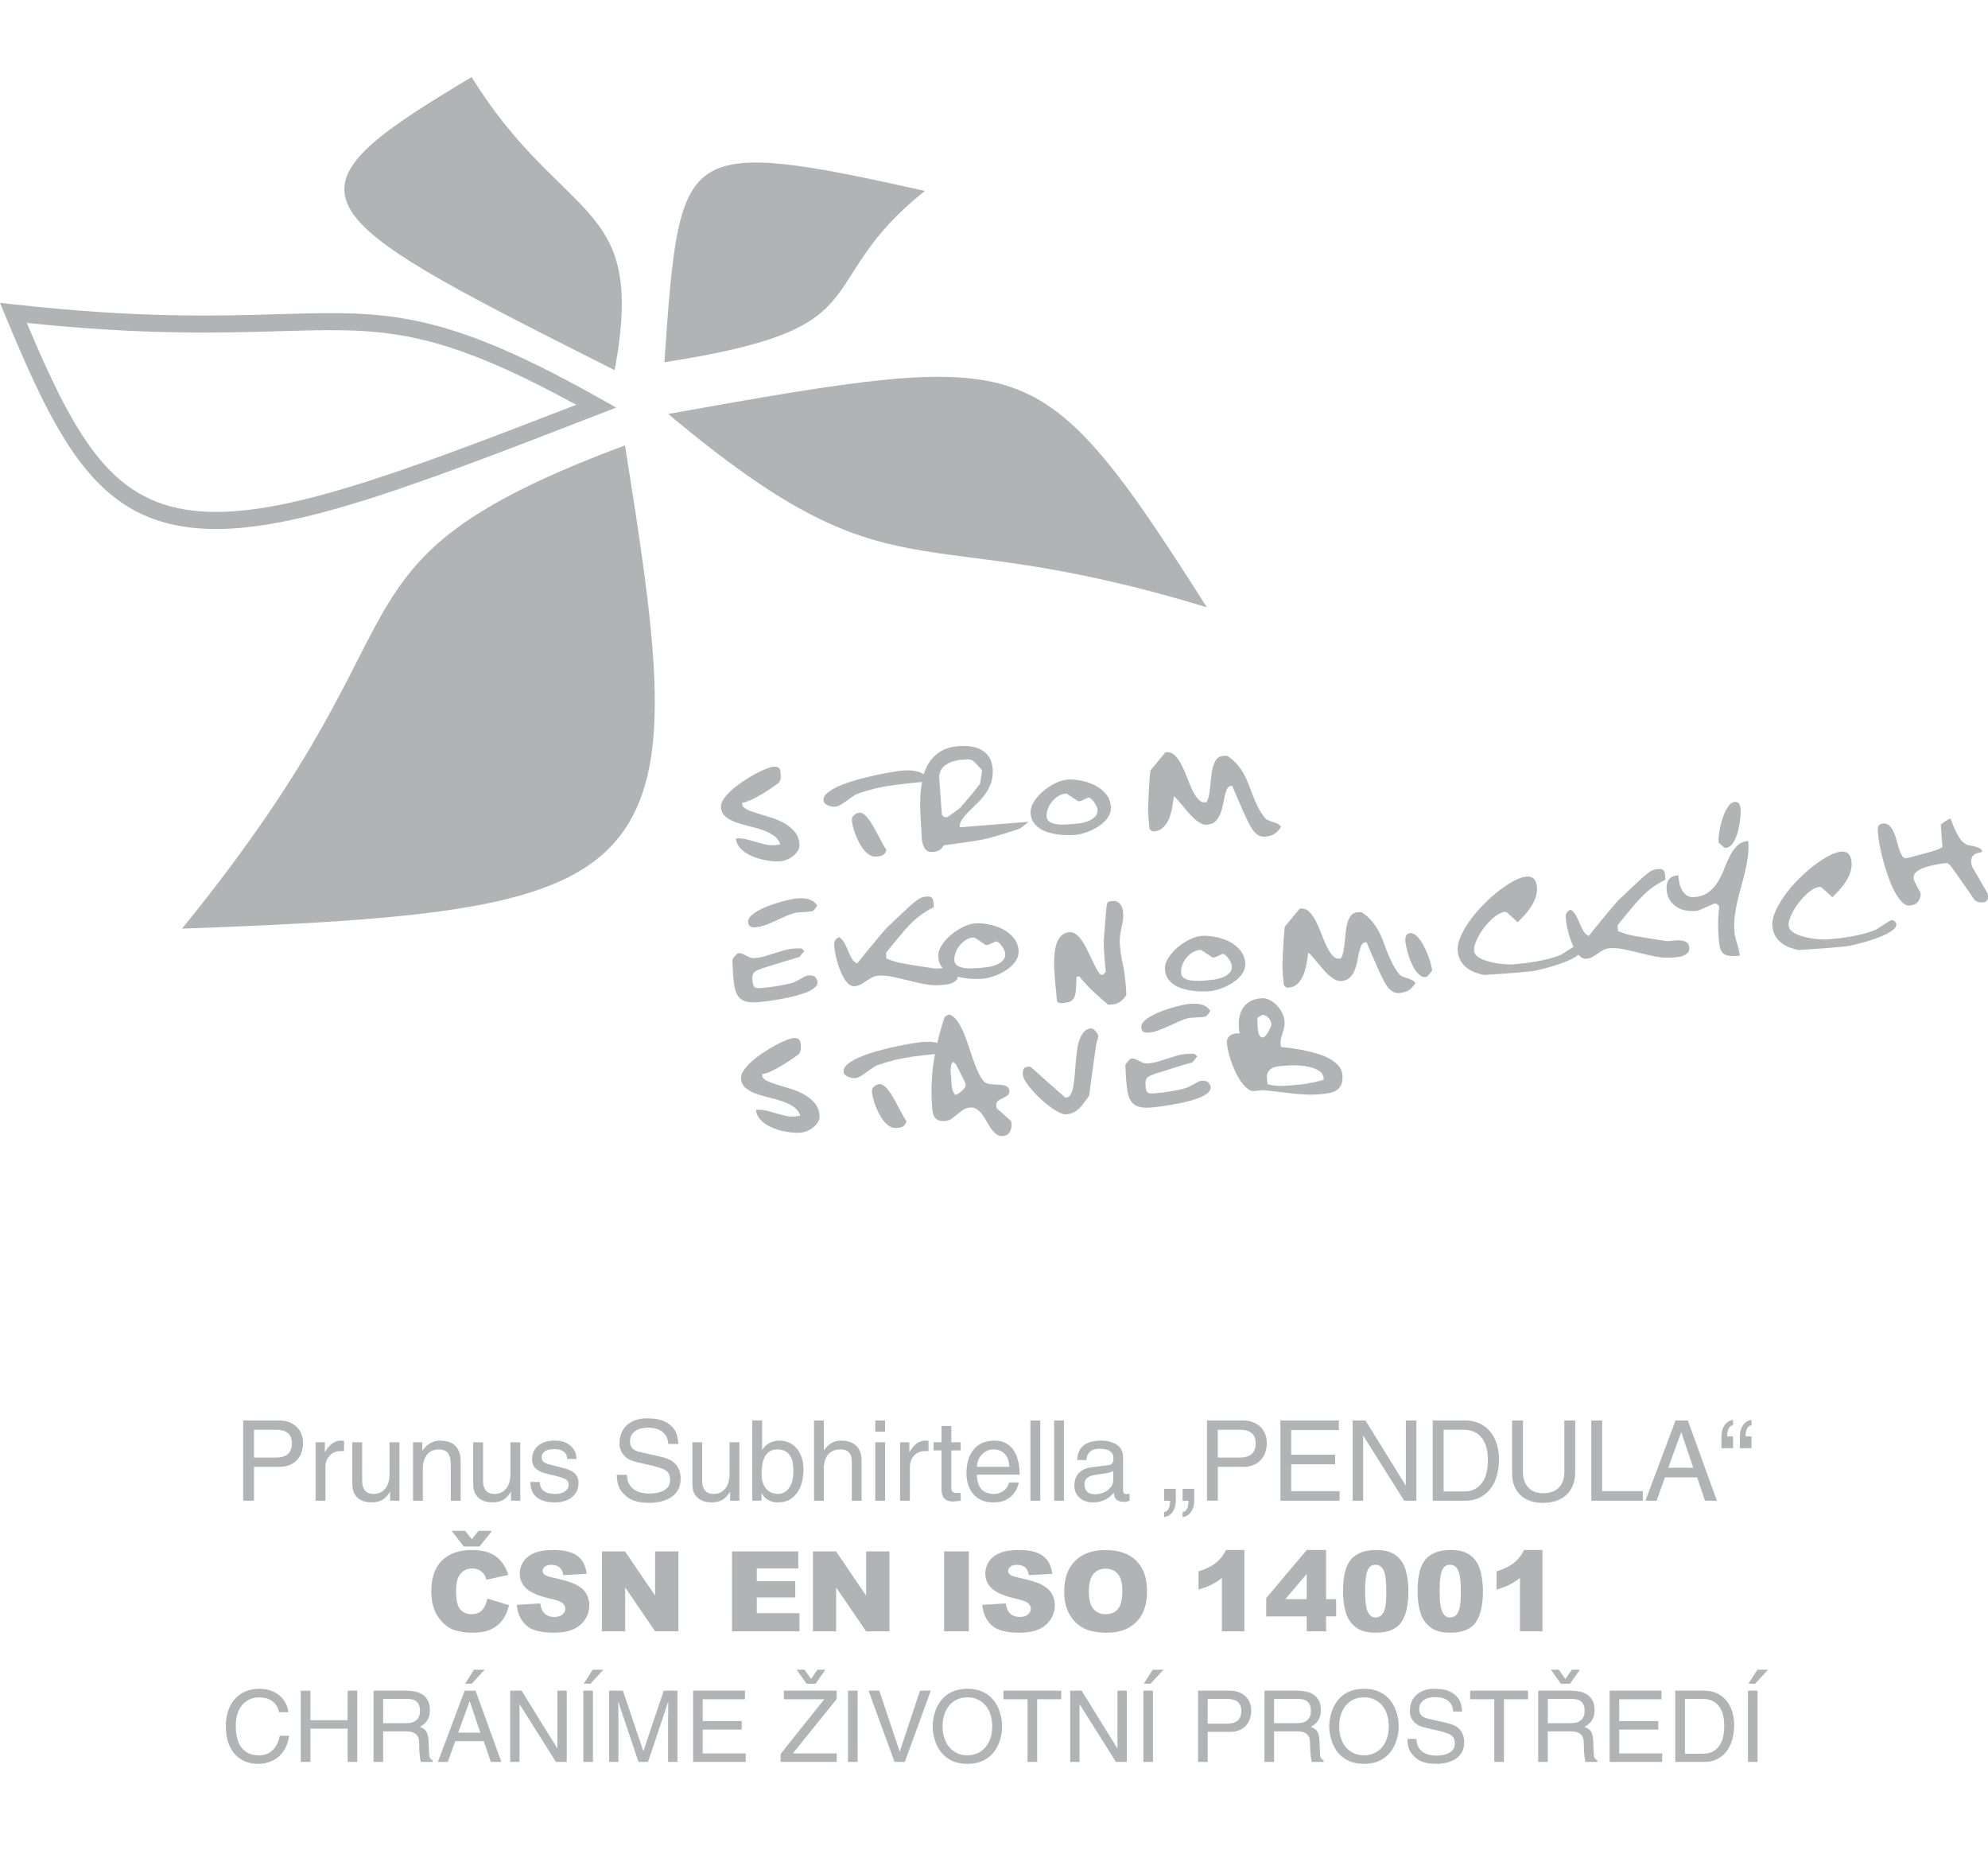 <?xml version="1.0" encoding="utf-8"?>
<!-- Generator: Adobe Illustrator 15.1.0, SVG Export Plug-In . SVG Version: 6.00 Build 0)  -->
<!DOCTYPE svg PUBLIC "-//W3C//DTD SVG 1.1//EN" "http://www.w3.org/Graphics/SVG/1.1/DTD/svg11.dtd">
<svg version="1.1" id="Vrstva_1" xmlns="http://www.w3.org/2000/svg" xmlns:xlink="http://www.w3.org/1999/xlink" x="0px" y="0px"
	 width="129px" height="120px" viewBox="0 0 129 120" enable-background="new 0 0 129 120" xml:space="preserve">
<path fill="#B1B3B4" d="M114.725,108.326h-0.695l-0.573,0.908h0.432L114.725,108.326z M114.048,109.686h-0.623v4.623h0.623V109.686z
	 M108.711,114.309h1.848c0.378,0,0.693-0.075,0.945-0.225c0.255-0.151,0.457-0.342,0.609-0.574c0.153-0.231,0.26-0.487,0.322-0.769
	c0.062-0.281,0.094-0.551,0.094-0.809c0-0.334-0.045-0.64-0.135-0.915c-0.091-0.274-0.22-0.511-0.387-0.707
	c-0.167-0.198-0.372-0.351-0.612-0.462c-0.24-0.108-0.511-0.163-0.812-0.163h-1.873V114.309z M109.335,110.22h1.165
	c0.426,0,0.763,0.146,1.011,0.438c0.249,0.291,0.374,0.729,0.374,1.313c0,0.588-0.121,1.036-0.363,1.343
	c-0.243,0.308-0.568,0.46-0.977,0.46h-1.21V110.22z M107.859,113.756h-2.787v-1.545h2.53v-0.555h-2.53v-1.416h2.743v-0.555h-3.368
	v4.623h3.412V113.756z M101.15,108.326h-0.51l0.639,0.908h0.599l0.637-0.908h-0.514l-0.427,0.6L101.15,108.326z M100.436,112.326
	h1.513c0.185,0,0.331,0.025,0.441,0.074c0.109,0.05,0.193,0.113,0.251,0.192c0.059,0.08,0.094,0.168,0.109,0.268
	c0.015,0.1,0.022,0.196,0.022,0.29c0,0.043,0.001,0.114,0.004,0.215c0.002,0.101,0.006,0.21,0.015,0.326s0.021,0.23,0.037,0.345
	c0.014,0.113,0.032,0.204,0.054,0.272h0.768v-0.103c-0.05-0.025-0.087-0.053-0.117-0.08c-0.029-0.028-0.053-0.061-0.07-0.098
	c-0.018-0.035-0.029-0.077-0.035-0.122c-0.007-0.045-0.011-0.099-0.011-0.164l-0.038-0.836c-0.009-0.16-0.028-0.29-0.062-0.391
	c-0.032-0.101-0.073-0.184-0.125-0.245s-0.11-0.109-0.175-0.145c-0.063-0.034-0.129-0.063-0.192-0.09
	c0.072-0.043,0.147-0.094,0.226-0.15c0.078-0.06,0.146-0.13,0.21-0.214c0.062-0.084,0.111-0.186,0.151-0.305
	c0.037-0.121,0.057-0.268,0.057-0.439c0-0.244-0.044-0.447-0.132-0.608s-0.204-0.287-0.345-0.381
	c-0.141-0.092-0.304-0.156-0.485-0.195c-0.183-0.039-0.369-0.058-0.558-0.058h-2.138v4.623h0.625V112.326z M100.436,110.22h1.559
	c0.077,0,0.163,0.006,0.26,0.021c0.097,0.012,0.188,0.045,0.271,0.097c0.085,0.05,0.155,0.127,0.212,0.231
	c0.06,0.103,0.088,0.244,0.088,0.425c0,0.171-0.028,0.308-0.083,0.411c-0.057,0.104-0.128,0.184-0.217,0.243
	c-0.088,0.057-0.188,0.097-0.3,0.115c-0.111,0.02-0.224,0.029-0.341,0.029h-1.448V110.22z M95.398,110.24h1.565v4.068h0.625v-4.068
	h1.564v-0.555h-3.755V110.24z M94.878,111.038c-0.009-0.129-0.031-0.277-0.067-0.448c-0.038-0.17-0.117-0.33-0.238-0.482
	c-0.122-0.152-0.303-0.281-0.538-0.386c-0.236-0.106-0.558-0.158-0.96-0.158c-0.279,0-0.52,0.04-0.723,0.122
	c-0.199,0.082-0.365,0.188-0.495,0.322c-0.129,0.133-0.223,0.285-0.283,0.456c-0.06,0.173-0.09,0.349-0.09,0.529
	c0,0.201,0.038,0.368,0.112,0.498c0.075,0.132,0.165,0.237,0.269,0.319c0.104,0.081,0.21,0.143,0.32,0.184
	c0.112,0.041,0.207,0.07,0.283,0.087l0.947,0.22c0.189,0.047,0.348,0.093,0.475,0.139c0.125,0.045,0.227,0.098,0.302,0.156
	c0.076,0.061,0.129,0.133,0.162,0.217c0.031,0.082,0.048,0.185,0.048,0.306c0,0.168-0.042,0.301-0.127,0.402
	c-0.083,0.102-0.186,0.179-0.309,0.235c-0.122,0.055-0.254,0.094-0.396,0.112c-0.141,0.019-0.268,0.029-0.378,0.029
	c-0.152,0-0.303-0.018-0.452-0.052c-0.15-0.035-0.286-0.093-0.409-0.178c-0.123-0.083-0.222-0.193-0.299-0.33
	c-0.078-0.138-0.116-0.313-0.116-0.522h-0.586c0,0.219,0.029,0.424,0.087,0.615c0.059,0.191,0.185,0.377,0.383,0.557
	c0.052,0.048,0.113,0.097,0.184,0.148c0.07,0.051,0.161,0.1,0.271,0.145c0.11,0.045,0.239,0.082,0.394,0.109
	c0.151,0.028,0.335,0.042,0.549,0.042c0.199,0,0.404-0.021,0.616-0.063c0.212-0.044,0.407-0.118,0.586-0.224
	c0.178-0.104,0.323-0.247,0.437-0.428c0.114-0.181,0.172-0.408,0.172-0.683c0-0.186-0.026-0.346-0.079-0.483
	c-0.055-0.137-0.128-0.257-0.22-0.357c-0.093-0.101-0.202-0.184-0.332-0.248c-0.128-0.063-0.269-0.112-0.418-0.147l-1.32-0.304
	c-0.069-0.017-0.136-0.037-0.199-0.063c-0.065-0.026-0.123-0.061-0.175-0.106c-0.052-0.045-0.093-0.101-0.126-0.167
	c-0.031-0.067-0.049-0.149-0.049-0.248c0-0.176,0.038-0.316,0.11-0.422c0.073-0.104,0.163-0.187,0.27-0.244
	c0.108-0.06,0.224-0.097,0.346-0.116s0.232-0.028,0.331-0.028c0.13,0,0.26,0.014,0.394,0.045c0.133,0.029,0.255,0.08,0.363,0.153
	c0.11,0.072,0.2,0.169,0.271,0.29c0.07,0.121,0.11,0.271,0.119,0.451H94.878z M90.008,112.748c-0.072,0.229-0.178,0.428-0.317,0.595
	s-0.309,0.299-0.51,0.394c-0.199,0.095-0.423,0.142-0.674,0.142c-0.252,0-0.477-0.047-0.675-0.142s-0.366-0.227-0.505-0.394
	c-0.141-0.167-0.247-0.365-0.32-0.595c-0.072-0.23-0.107-0.48-0.107-0.751s0.035-0.521,0.107-0.75
	c0.073-0.229,0.18-0.429,0.32-0.597c0.139-0.167,0.307-0.298,0.505-0.392c0.198-0.095,0.423-0.142,0.675-0.142
	c0.251,0,0.475,0.047,0.674,0.142c0.201,0.094,0.37,0.225,0.51,0.392c0.14,0.168,0.245,0.367,0.317,0.597
	c0.073,0.229,0.111,0.479,0.111,0.75S90.081,112.518,90.008,112.748 M90.714,111.469c-0.031-0.185-0.083-0.366-0.154-0.547
	c-0.07-0.181-0.163-0.352-0.277-0.515s-0.255-0.308-0.422-0.436c-0.167-0.126-0.362-0.227-0.585-0.299
	c-0.224-0.073-0.479-0.109-0.769-0.109c-0.287,0-0.542,0.036-0.764,0.109c-0.225,0.072-0.42,0.173-0.587,0.299
	c-0.168,0.128-0.309,0.272-0.422,0.436c-0.114,0.163-0.206,0.334-0.276,0.515s-0.123,0.362-0.156,0.547
	c-0.031,0.185-0.049,0.361-0.049,0.528c0,0.168,0.018,0.343,0.049,0.527c0.033,0.185,0.086,0.368,0.156,0.549
	c0.07,0.18,0.162,0.353,0.276,0.515c0.113,0.164,0.254,0.309,0.422,0.434c0.167,0.128,0.362,0.228,0.587,0.302
	c0.222,0.071,0.477,0.108,0.764,0.108c0.289,0,0.545-0.037,0.769-0.108c0.223-0.074,0.418-0.174,0.585-0.302
	c0.167-0.125,0.308-0.27,0.422-0.434c0.114-0.162,0.207-0.335,0.277-0.515c0.071-0.181,0.123-0.364,0.154-0.549
	c0.032-0.185,0.049-0.359,0.049-0.527C90.763,111.83,90.746,111.653,90.714,111.469 M82.674,112.326h1.512
	c0.188,0,0.332,0.025,0.443,0.074c0.108,0.05,0.192,0.113,0.25,0.192c0.059,0.08,0.096,0.168,0.109,0.268
	c0.016,0.1,0.022,0.196,0.022,0.29c0,0.043,0.001,0.114,0.004,0.215c0.002,0.101,0.009,0.21,0.018,0.326
	c0.006,0.116,0.02,0.23,0.033,0.345c0.015,0.113,0.034,0.204,0.057,0.272h0.766v-0.103c-0.048-0.025-0.086-0.053-0.115-0.08
	c-0.031-0.028-0.056-0.061-0.071-0.098c-0.017-0.035-0.03-0.077-0.037-0.122c-0.005-0.045-0.009-0.099-0.009-0.164l-0.038-0.836
	c-0.009-0.16-0.029-0.29-0.063-0.391c-0.032-0.101-0.073-0.184-0.125-0.245c-0.051-0.062-0.11-0.109-0.174-0.145
	c-0.063-0.034-0.13-0.063-0.193-0.09c0.072-0.043,0.149-0.094,0.227-0.15c0.076-0.06,0.146-0.13,0.208-0.214
	c0.063-0.084,0.113-0.186,0.152-0.305c0.039-0.121,0.058-0.268,0.058-0.439c0-0.244-0.045-0.447-0.133-0.608
	s-0.202-0.287-0.344-0.381c-0.142-0.092-0.304-0.156-0.486-0.195s-0.369-0.058-0.559-0.058H82.05v4.623h0.624V112.326z
	 M82.674,110.22h1.559c0.076,0,0.164,0.006,0.26,0.021c0.097,0.012,0.187,0.045,0.271,0.097c0.084,0.05,0.154,0.127,0.213,0.231
	c0.058,0.103,0.086,0.244,0.086,0.425c0,0.171-0.028,0.308-0.083,0.411c-0.057,0.104-0.128,0.184-0.216,0.243
	c-0.088,0.057-0.188,0.097-0.299,0.115c-0.113,0.02-0.227,0.029-0.343,0.029h-1.448V110.22z M78.366,110.22h1.268
	c0.129,0,0.248,0.013,0.36,0.039s0.209,0.067,0.29,0.128s0.147,0.14,0.193,0.238c0.049,0.1,0.071,0.223,0.071,0.368
	c0,0.154-0.022,0.285-0.066,0.393c-0.047,0.106-0.111,0.193-0.193,0.258c-0.086,0.063-0.183,0.11-0.298,0.139
	c-0.113,0.027-0.241,0.04-0.383,0.04h-1.242V110.22z M78.366,112.357h1.454c0.249,0,0.462-0.04,0.639-0.122
	c0.175-0.082,0.317-0.188,0.424-0.322c0.108-0.132,0.186-0.28,0.235-0.44c0.049-0.162,0.073-0.323,0.073-0.485
	c0-0.185-0.03-0.357-0.092-0.516c-0.062-0.159-0.152-0.298-0.271-0.413c-0.118-0.116-0.263-0.208-0.433-0.273
	c-0.169-0.066-0.36-0.1-0.576-0.1h-2.08v4.623h0.626V112.357z M75.493,108.326h-0.695l-0.573,0.908h0.432L75.493,108.326z
	 M74.816,109.686h-0.624v4.623h0.624V109.686z M72.512,113.42h-0.014l-2.311-3.734h-0.741v4.623h0.604v-3.734h0.014l2.351,3.734
	h0.703v-4.623h-0.606V113.42z M65.112,110.24h1.564v4.068h0.625v-4.068h1.565v-0.555h-3.755V110.24z M64.275,112.748
	c-0.073,0.229-0.18,0.428-0.319,0.595c-0.14,0.167-0.31,0.299-0.509,0.394c-0.2,0.095-0.424,0.142-0.673,0.142
	c-0.254,0-0.479-0.047-0.676-0.142c-0.198-0.095-0.367-0.227-0.506-0.394c-0.14-0.167-0.246-0.365-0.319-0.595
	c-0.073-0.23-0.11-0.48-0.11-0.751s0.038-0.521,0.11-0.75c0.073-0.229,0.179-0.429,0.319-0.597c0.139-0.167,0.308-0.298,0.506-0.392
	c0.197-0.095,0.421-0.142,0.676-0.142c0.249,0,0.473,0.047,0.673,0.142c0.199,0.094,0.369,0.225,0.509,0.392
	c0.139,0.168,0.246,0.367,0.319,0.597c0.073,0.229,0.109,0.479,0.109,0.75S64.348,112.518,64.275,112.748 M64.98,111.469
	c-0.032-0.185-0.084-0.366-0.155-0.547s-0.163-0.352-0.277-0.515c-0.113-0.163-0.254-0.308-0.421-0.436
	c-0.168-0.126-0.364-0.227-0.586-0.299c-0.224-0.073-0.479-0.109-0.766-0.109c-0.288,0-0.543,0.036-0.767,0.109
	c-0.223,0.072-0.418,0.173-0.585,0.299c-0.168,0.128-0.309,0.272-0.422,0.436c-0.114,0.163-0.206,0.334-0.277,0.515
	s-0.123,0.362-0.154,0.547c-0.032,0.185-0.048,0.361-0.048,0.528c0,0.168,0.016,0.343,0.048,0.527
	c0.031,0.185,0.083,0.368,0.154,0.549c0.071,0.18,0.163,0.353,0.277,0.515c0.113,0.164,0.254,0.309,0.422,0.434
	c0.167,0.128,0.363,0.228,0.585,0.302c0.224,0.071,0.479,0.108,0.767,0.108c0.287,0,0.542-0.037,0.766-0.108
	c0.223-0.074,0.418-0.174,0.586-0.302c0.167-0.125,0.308-0.27,0.421-0.434c0.114-0.162,0.206-0.335,0.277-0.515
	c0.071-0.181,0.123-0.364,0.155-0.549c0.032-0.185,0.048-0.359,0.048-0.527C65.028,111.83,65.012,111.653,64.98,111.469
	 M58.389,113.626h-0.013l-1.32-3.94H56.36l1.687,4.623h0.664l1.687-4.623h-0.702L58.389,113.626z M55.651,109.686h-0.624v4.623
	h0.624V109.686z M52.206,108.326h-0.509l0.638,0.908h0.586l0.638-0.908h-0.515l-0.418,0.6L52.206,108.326z M54.292,113.756h-2.846
	l2.846-3.53v-0.54h-3.426v0.555h2.622l-2.834,3.547v0.521h3.639V113.756z M48.387,113.756h-2.789v-1.545h2.531v-0.555h-2.531v-1.416
	h2.743v-0.555h-3.367v4.623h3.413V113.756z M43.957,114.309v-4.623h-0.889l-1.314,3.909h-0.012l-1.321-3.909h-0.896v4.623h0.605
	v-2.729c0-0.035-0.001-0.094-0.003-0.178c-0.002-0.083-0.002-0.179-0.002-0.287c0-0.106-0.001-0.22-0.003-0.341
	c-0.003-0.12-0.004-0.233-0.004-0.342h0.013l1.301,3.877h0.618l1.301-3.882h0.013c0,0.106-0.001,0.22-0.002,0.341
	c-0.002,0.119-0.003,0.235-0.003,0.347c0,0.108-0.001,0.204-0.004,0.287c-0.002,0.084-0.003,0.143-0.003,0.178v2.729H43.957z
	 M39.152,108.326h-0.695l-0.574,0.908h0.432L39.152,108.326z M38.477,109.686h-0.624v4.623h0.624V109.686z M36.171,113.42h-0.013
	l-2.313-3.734h-0.74v4.623h0.605v-3.734h0.014l2.35,3.734h0.702v-4.623h-0.605V113.42z M31.451,108.326h-0.696l-0.573,0.908h0.431
	L31.451,108.326z M31.393,112.964l0.458,1.345h0.682l-1.674-4.623h-0.708l-1.739,4.623h0.645l0.482-1.345H31.393z M29.731,112.409
	l0.74-2.034h0.013l0.683,2.034H29.731z M24.863,112.326h1.513c0.185,0,0.332,0.025,0.441,0.074c0.11,0.05,0.193,0.113,0.252,0.192
	c0.057,0.08,0.094,0.168,0.109,0.268c0.015,0.1,0.022,0.196,0.022,0.29c0,0.043,0.001,0.114,0.003,0.215
	c0.002,0.101,0.007,0.21,0.016,0.326c0.008,0.116,0.02,0.23,0.036,0.345c0.015,0.113,0.033,0.204,0.054,0.272h0.767v-0.103
	c-0.047-0.025-0.086-0.053-0.116-0.08c-0.03-0.028-0.053-0.061-0.07-0.098c-0.018-0.035-0.03-0.077-0.036-0.122
	c-0.007-0.045-0.01-0.099-0.01-0.164l-0.038-0.836c-0.009-0.16-0.029-0.29-0.061-0.391c-0.033-0.101-0.074-0.184-0.126-0.245
	c-0.051-0.062-0.109-0.109-0.174-0.145c-0.064-0.034-0.129-0.063-0.193-0.09c0.073-0.043,0.147-0.094,0.225-0.15
	c0.078-0.06,0.147-0.13,0.209-0.214c0.062-0.084,0.112-0.186,0.151-0.305c0.039-0.121,0.058-0.268,0.058-0.439
	c0-0.244-0.044-0.447-0.132-0.608s-0.203-0.287-0.344-0.381c-0.142-0.092-0.305-0.156-0.487-0.195s-0.368-0.058-0.557-0.058h-2.138
	v4.623h0.625V112.326z M24.863,110.22h1.558c0.078,0,0.164,0.006,0.261,0.021c0.097,0.012,0.187,0.045,0.27,0.097
	c0.084,0.05,0.155,0.127,0.213,0.231c0.058,0.103,0.087,0.244,0.087,0.425c0,0.171-0.028,0.308-0.084,0.411
	c-0.056,0.104-0.127,0.184-0.216,0.243c-0.087,0.057-0.188,0.097-0.299,0.115c-0.112,0.02-0.225,0.029-0.341,0.029h-1.449V110.22z
	 M22.557,111.599h-2.415v-1.913h-0.625v4.623h0.625v-2.157h2.415v2.157h0.625v-4.623h-0.625V111.599z M18.712,111.076
	c-0.021-0.193-0.077-0.382-0.167-0.563c-0.09-0.182-0.213-0.343-0.37-0.482c-0.156-0.14-0.349-0.253-0.577-0.339
	c-0.227-0.085-0.489-0.128-0.785-0.128c-0.335,0-0.637,0.058-0.905,0.177c-0.269,0.117-0.495,0.283-0.679,0.496
	c-0.186,0.212-0.328,0.465-0.425,0.76c-0.099,0.294-0.148,0.619-0.148,0.976c0,0.446,0.059,0.825,0.176,1.137
	c0.118,0.311,0.276,0.564,0.47,0.76c0.196,0.195,0.418,0.338,0.667,0.429c0.248,0.09,0.503,0.135,0.766,0.135
	c0.057,0,0.14-0.005,0.252-0.014c0.112-0.007,0.235-0.031,0.37-0.07c0.135-0.039,0.276-0.097,0.422-0.173
	c0.146-0.078,0.285-0.184,0.416-0.319c0.13-0.136,0.247-0.304,0.348-0.506c0.101-0.201,0.173-0.449,0.216-0.74h-0.605
	c-0.052,0.271-0.132,0.488-0.238,0.653c-0.107,0.166-0.224,0.292-0.351,0.383c-0.127,0.091-0.254,0.152-0.383,0.185
	c-0.128,0.031-0.245,0.048-0.348,0.048c-0.289,0-0.529-0.05-0.725-0.148s-0.353-0.233-0.473-0.406
	c-0.121-0.17-0.206-0.376-0.258-0.612c-0.052-0.235-0.077-0.488-0.077-0.759c0-0.304,0.04-0.572,0.118-0.802
	c0.08-0.229,0.188-0.421,0.326-0.573c0.137-0.151,0.297-0.267,0.479-0.345c0.182-0.077,0.379-0.115,0.589-0.115
	c0.111,0,0.234,0.011,0.367,0.035c0.133,0.022,0.261,0.069,0.383,0.138c0.123,0.069,0.233,0.166,0.332,0.294
	c0.099,0.127,0.169,0.291,0.212,0.492H18.712z"/>
<path fill="#B1B3B4" d="M98.896,100.559c-0.153,0.325-0.366,0.599-0.637,0.82c-0.271,0.222-0.654,0.412-1.145,0.568v1.185
	c0.333-0.104,0.61-0.209,0.831-0.319c0.22-0.111,0.448-0.256,0.686-0.437v3.459h1.458v-5.276H98.896z M93.575,101.88
	c0.105-0.242,0.277-0.364,0.517-0.364c0.232,0,0.408,0.12,0.526,0.357c0.117,0.237,0.175,0.699,0.175,1.389
	c0,0.47-0.025,0.815-0.076,1.037s-0.131,0.385-0.237,0.487c-0.108,0.103-0.234,0.153-0.38,0.153c-0.224,0-0.393-0.12-0.509-0.363
	c-0.116-0.241-0.176-0.692-0.176-1.354C93.415,102.569,93.468,102.121,93.575,101.88 M92.091,104.319
	c0.067,0.33,0.167,0.593,0.291,0.784c0.172,0.268,0.394,0.473,0.662,0.612c0.269,0.139,0.622,0.208,1.059,0.208
	c0.778,0,1.327-0.219,1.646-0.654c0.318-0.438,0.478-1.126,0.478-2.067c0-0.421-0.048-0.825-0.145-1.212
	c-0.05-0.202-0.115-0.38-0.196-0.531c-0.082-0.152-0.192-0.298-0.334-0.437c-0.142-0.137-0.325-0.25-0.55-0.337
	c-0.224-0.085-0.511-0.127-0.861-0.127c-0.726,0-1.268,0.196-1.622,0.59c-0.354,0.396-0.532,1.084-0.532,2.07
	C91.985,103.621,92.021,103.987,92.091,104.319 M88.74,101.88c0.105-0.242,0.276-0.364,0.517-0.364c0.232,0,0.408,0.12,0.524,0.357
	s0.176,0.699,0.176,1.389c0,0.47-0.025,0.815-0.075,1.037c-0.052,0.222-0.131,0.385-0.237,0.487
	c-0.109,0.103-0.236,0.153-0.382,0.153c-0.222,0-0.391-0.12-0.507-0.363c-0.117-0.241-0.176-0.692-0.176-1.354
	C88.58,102.569,88.633,102.121,88.74,101.88 M87.254,104.319c0.069,0.33,0.168,0.593,0.292,0.784
	c0.173,0.268,0.393,0.473,0.662,0.612c0.27,0.139,0.622,0.208,1.06,0.208c0.777,0,1.327-0.219,1.646-0.654
	c0.318-0.438,0.478-1.126,0.478-2.067c0-0.421-0.048-0.825-0.145-1.212c-0.05-0.202-0.116-0.38-0.197-0.531
	c-0.081-0.152-0.193-0.298-0.334-0.437c-0.143-0.137-0.325-0.25-0.549-0.337c-0.225-0.085-0.511-0.127-0.861-0.127
	c-0.726,0-1.268,0.196-1.622,0.59c-0.355,0.396-0.533,1.084-0.533,2.07C87.149,103.621,87.184,103.987,87.254,104.319
	 M83.404,103.747l1.387-1.634v1.634H83.404z M84.791,105.835h1.258v-0.969H86.7v-1.119h-0.651v-3.188h-1.258l-2.626,3.12v1.188
	h2.626V105.835z M79.553,100.559c-0.153,0.325-0.367,0.599-0.637,0.82c-0.271,0.222-0.653,0.412-1.145,0.568v1.185
	c0.333-0.104,0.61-0.209,0.83-0.319c0.222-0.111,0.45-0.256,0.686-0.437v3.459h1.459v-5.276H79.553z M70.951,102.114
	c0.195-0.229,0.455-0.343,0.778-0.343c0.336,0,0.604,0.112,0.802,0.339c0.197,0.226,0.296,0.581,0.296,1.071
	c0,0.58-0.095,0.982-0.283,1.206c-0.189,0.224-0.456,0.337-0.8,0.337c-0.335,0-0.602-0.115-0.796-0.344
	c-0.194-0.229-0.293-0.606-0.293-1.129C70.655,102.724,70.754,102.345,70.951,102.114 M69.411,104.759
	c0.237,0.404,0.549,0.698,0.933,0.885c0.383,0.188,0.867,0.28,1.453,0.28c0.575,0,1.056-0.107,1.442-0.324
	c0.385-0.215,0.681-0.518,0.885-0.906c0.204-0.388,0.306-0.885,0.306-1.491c0-0.836-0.233-1.486-0.701-1.95
	c-0.467-0.462-1.132-0.693-1.997-0.693c-0.841,0-1.498,0.234-1.971,0.707c-0.472,0.473-0.707,1.131-0.707,1.979
	C69.054,103.852,69.173,104.356,69.411,104.759 M64.317,105.414c0.339,0.341,0.95,0.51,1.833,0.51c0.503,0,0.92-0.072,1.25-0.219
	c0.331-0.145,0.587-0.356,0.771-0.638c0.185-0.28,0.276-0.588,0.276-0.921c0-0.283-0.069-0.539-0.207-0.768
	c-0.138-0.229-0.359-0.421-0.662-0.575c-0.304-0.155-0.805-0.308-1.506-0.458c-0.283-0.059-0.463-0.123-0.538-0.191
	c-0.079-0.067-0.117-0.141-0.117-0.223c0-0.113,0.047-0.21,0.142-0.289s0.235-0.119,0.422-0.119c0.227,0,0.404,0.053,0.532,0.159
	c0.129,0.106,0.214,0.277,0.254,0.511l1.511-0.089c-0.065-0.538-0.272-0.93-0.621-1.177c-0.348-0.248-0.854-0.369-1.518-0.369
	c-0.541,0-0.965,0.066-1.275,0.203c-0.311,0.135-0.543,0.321-0.698,0.559c-0.155,0.237-0.231,0.489-0.231,0.756
	c0,0.406,0.151,0.74,0.454,1.001c0.299,0.263,0.801,0.472,1.504,0.632c0.43,0.094,0.703,0.194,0.82,0.3
	c0.118,0.107,0.178,0.227,0.178,0.361c0,0.142-0.062,0.267-0.187,0.373c-0.123,0.107-0.3,0.16-0.528,0.16
	c-0.307,0-0.544-0.104-0.709-0.313c-0.101-0.13-0.169-0.319-0.202-0.566l-1.524,0.096C63.783,104.644,63.976,105.074,64.317,105.414
	 M61.261,105.835h1.608v-5.188h-1.608V105.835z M52.75,105.835h1.508v-2.85l1.944,2.85h1.512v-5.188h-1.512v2.871l-1.954-2.871
	H52.75V105.835z M47.5,105.835h4.376v-1.175h-2.768v-1.023h2.496v-1.058h-2.496v-0.826h2.69v-1.106H47.5V105.835z M39.058,105.835
	h1.508v-2.85l1.943,2.85h1.512v-5.188h-1.512v2.871l-1.954-2.871h-1.497V105.835z M34.109,105.414c0.339,0.341,0.95,0.51,1.833,0.51
	c0.502,0,0.919-0.072,1.25-0.219c0.331-0.145,0.588-0.356,0.771-0.638c0.185-0.28,0.277-0.588,0.277-0.921
	c0-0.283-0.07-0.539-0.207-0.768c-0.139-0.229-0.359-0.421-0.663-0.575c-0.302-0.155-0.806-0.308-1.506-0.458
	c-0.283-0.059-0.462-0.123-0.537-0.191c-0.079-0.067-0.117-0.141-0.117-0.223c0-0.113,0.047-0.21,0.142-0.289
	c0.094-0.079,0.234-0.119,0.42-0.119c0.227,0,0.404,0.053,0.533,0.159c0.128,0.106,0.213,0.277,0.253,0.511l1.512-0.089
	c-0.066-0.538-0.273-0.93-0.622-1.177c-0.348-0.248-0.854-0.369-1.517-0.369c-0.541,0-0.966,0.066-1.276,0.203
	c-0.31,0.135-0.542,0.321-0.697,0.559c-0.154,0.237-0.232,0.489-0.232,0.756c0,0.406,0.151,0.74,0.454,1.001
	c0.299,0.263,0.801,0.472,1.504,0.632c0.43,0.094,0.704,0.194,0.822,0.3c0.118,0.107,0.176,0.227,0.176,0.361
	c0,0.142-0.062,0.267-0.185,0.373c-0.124,0.107-0.301,0.16-0.53,0.16c-0.307,0-0.542-0.104-0.707-0.313
	c-0.102-0.13-0.169-0.319-0.203-0.566l-1.525,0.096C33.577,104.644,33.769,105.074,34.109,105.414 M31.927,99.318h-0.88
	l-0.432,0.542l-0.432-0.542h-0.875l0.786,1.013h1.019L31.927,99.318z M31.285,104.462c-0.157,0.173-0.389,0.258-0.695,0.258
	c-0.317,0-0.562-0.106-0.736-0.319c-0.174-0.213-0.262-0.607-0.262-1.183c0-0.465,0.073-0.806,0.219-1.021
	c0.193-0.294,0.473-0.439,0.836-0.439c0.161,0,0.306,0.034,0.435,0.1c0.13,0.066,0.24,0.16,0.33,0.282
	c0.054,0.074,0.106,0.189,0.155,0.349l1.417-0.315c-0.181-0.548-0.46-0.953-0.833-1.218c-0.375-0.266-0.889-0.396-1.542-0.396
	c-0.834,0-1.481,0.23-1.938,0.689c-0.457,0.461-0.685,1.121-0.685,1.98c0,0.644,0.131,1.172,0.39,1.584
	c0.26,0.413,0.569,0.702,0.925,0.865c0.358,0.164,0.819,0.246,1.382,0.246c0.466,0,0.849-0.066,1.149-0.202
	c0.301-0.134,0.553-0.333,0.756-0.598c0.202-0.265,0.351-0.594,0.445-0.988l-1.405-0.424
	C31.557,104.039,31.443,104.29,31.285,104.462"/>
<path fill="#B1B3B4" d="M112.459,93.186h-0.385c0-0.08,0.007-0.163,0.019-0.245s0.032-0.159,0.062-0.228
	c0.029-0.069,0.067-0.125,0.115-0.17c0.049-0.045,0.111-0.07,0.189-0.075V92.12c-0.038,0.004-0.099,0.021-0.182,0.047
	c-0.081,0.026-0.166,0.079-0.25,0.156c-0.085,0.077-0.16,0.188-0.226,0.334c-0.064,0.145-0.098,0.341-0.098,0.586v0.711h0.755
	V93.186z M113.655,93.186h-0.385c0-0.08,0.007-0.163,0.019-0.245c0.011-0.082,0.032-0.159,0.063-0.228
	c0.027-0.069,0.066-0.125,0.115-0.17s0.111-0.07,0.188-0.075V92.12c-0.039,0.004-0.099,0.021-0.182,0.047
	c-0.082,0.026-0.166,0.079-0.249,0.156c-0.085,0.077-0.16,0.188-0.226,0.334c-0.064,0.145-0.098,0.341-0.098,0.586v0.711h0.754
	V93.186z M110.125,95.847l0.514,1.515h0.769l-1.885-5.205h-0.797l-1.958,5.205h0.726l0.543-1.515H110.125z M108.253,95.223
	l0.835-2.29h0.016l0.768,2.29H108.253z M103.962,92.156h-0.704v5.205h3.343v-0.622h-2.639V92.156z M101.511,92.156v3.291
	c0,0.285-0.04,0.52-0.122,0.704c-0.082,0.184-0.188,0.328-0.319,0.434c-0.13,0.107-0.277,0.182-0.441,0.226
	c-0.165,0.044-0.327,0.065-0.486,0.065c-0.16,0-0.318-0.021-0.475-0.065c-0.157-0.044-0.3-0.12-0.425-0.232
	c-0.126-0.11-0.228-0.258-0.304-0.441c-0.078-0.185-0.117-0.418-0.117-0.704v-3.276h-0.702v3.474c0,0.24,0.038,0.474,0.116,0.699
	c0.076,0.225,0.196,0.424,0.357,0.598c0.163,0.174,0.369,0.313,0.624,0.417c0.254,0.104,0.554,0.155,0.903,0.155
	c0.355,0,0.668-0.052,0.932-0.155s0.479-0.246,0.652-0.424c0.171-0.179,0.299-0.389,0.385-0.628
	c0.084-0.238,0.125-0.491,0.125-0.757v-3.379H101.511z M92.972,97.361h2.08c0.425,0,0.78-0.084,1.065-0.253
	c0.286-0.17,0.515-0.385,0.686-0.646s0.292-0.55,0.362-0.866s0.105-0.621,0.105-0.91c0-0.377-0.052-0.72-0.152-1.03
	c-0.102-0.31-0.247-0.574-0.437-0.797c-0.187-0.222-0.417-0.395-0.688-0.519c-0.271-0.123-0.575-0.185-0.914-0.185h-2.108V97.361z
	 M93.675,92.758h1.312c0.479,0,0.858,0.164,1.138,0.492c0.281,0.33,0.422,0.823,0.422,1.479c0,0.663-0.138,1.167-0.41,1.512
	c-0.273,0.346-0.641,0.519-1.1,0.519h-1.361V92.758z M91.224,96.362h-0.015l-2.603-4.206h-0.833v5.205h0.681v-4.204h0.016
	l2.646,4.204h0.791v-5.205h-0.683V96.362z M86.926,96.739h-3.14v-1.74h2.849v-0.625h-2.849v-1.595h3.089v-0.623h-3.792v5.205h3.843
	V96.739z M79.022,92.758h1.429c0.146,0,0.279,0.015,0.405,0.044s0.234,0.077,0.326,0.146c0.093,0.066,0.165,0.156,0.218,0.268
	s0.079,0.25,0.079,0.413c0,0.174-0.024,0.321-0.075,0.442c-0.053,0.12-0.124,0.217-0.218,0.29c-0.095,0.073-0.206,0.125-0.333,0.155
	c-0.129,0.032-0.272,0.047-0.433,0.047h-1.398V92.758z M79.022,95.165h1.639c0.28,0,0.52-0.046,0.717-0.138
	c0.198-0.092,0.358-0.213,0.479-0.362c0.121-0.15,0.209-0.315,0.265-0.496c0.055-0.182,0.082-0.365,0.082-0.549
	c0-0.207-0.034-0.4-0.105-0.58c-0.069-0.178-0.17-0.332-0.303-0.463c-0.134-0.131-0.297-0.233-0.485-0.309
	c-0.191-0.075-0.408-0.112-0.649-0.112h-2.342v5.205h0.703V95.165z M76.738,97.376l0.384-0.015c0,0.083-0.006,0.166-0.018,0.25
	c-0.013,0.085-0.033,0.162-0.061,0.232c-0.029,0.07-0.069,0.128-0.117,0.174c-0.049,0.046-0.11,0.072-0.188,0.077v0.334
	c0.034-0.006,0.094-0.022,0.178-0.048c0.084-0.027,0.17-0.079,0.253-0.157c0.085-0.076,0.16-0.188,0.226-0.332
	c0.064-0.146,0.098-0.341,0.098-0.588v-0.71h-0.754V97.376z M75.541,97.376l0.386-0.015c0,0.083-0.008,0.166-0.019,0.25
	c-0.012,0.085-0.033,0.162-0.062,0.232s-0.068,0.128-0.116,0.174c-0.049,0.046-0.111,0.072-0.189,0.077v0.334
	c0.034-0.006,0.095-0.022,0.178-0.048c0.085-0.027,0.171-0.079,0.255-0.157c0.084-0.076,0.159-0.188,0.225-0.332
	c0.065-0.146,0.099-0.341,0.099-0.588v-0.71h-0.756V97.376z M70.489,94.724c0.009-0.074,0.025-0.151,0.051-0.236
	c0.023-0.085,0.065-0.165,0.126-0.238c0.061-0.076,0.146-0.138,0.254-0.186c0.108-0.049,0.256-0.073,0.438-0.073
	c0.596,0,0.892,0.207,0.892,0.616c0,0.097-0.01,0.173-0.028,0.229c-0.02,0.056-0.046,0.1-0.08,0.131
	c-0.034,0.032-0.069,0.053-0.108,0.065s-0.077,0.021-0.116,0.024l-1.051,0.131c-0.266,0.033-0.475,0.099-0.628,0.195
	c-0.152,0.097-0.267,0.206-0.344,0.327c-0.078,0.12-0.127,0.242-0.148,0.366c-0.022,0.123-0.033,0.224-0.033,0.3
	c0,0.166,0.029,0.314,0.087,0.447c0.058,0.132,0.141,0.247,0.247,0.344c0.105,0.097,0.231,0.173,0.378,0.226
	c0.145,0.053,0.303,0.079,0.477,0.079c0.185,0,0.347-0.021,0.49-0.059c0.143-0.038,0.27-0.088,0.381-0.148s0.205-0.127,0.285-0.198
	c0.081-0.074,0.151-0.144,0.215-0.211c0.005,0.072,0.017,0.144,0.037,0.214c0.019,0.069,0.051,0.132,0.097,0.185
	c0.046,0.054,0.113,0.097,0.2,0.13c0.087,0.034,0.199,0.052,0.34,0.052c0.073,0,0.136-0.009,0.188-0.025
	c0.054-0.017,0.106-0.033,0.159-0.048v-0.464c-0.037,0.01-0.075,0.019-0.112,0.022c-0.035,0.005-0.068,0.007-0.098,0.007
	c-0.14,0-0.21-0.075-0.21-0.226v-2.183c0-0.158-0.027-0.296-0.083-0.411c-0.056-0.117-0.128-0.215-0.214-0.295
	c-0.088-0.079-0.185-0.143-0.291-0.188c-0.105-0.045-0.212-0.08-0.317-0.104c-0.107-0.024-0.205-0.041-0.294-0.048
	c-0.09-0.006-0.158-0.011-0.207-0.011c-0.232,0-0.443,0.023-0.635,0.069c-0.19,0.045-0.354,0.12-0.489,0.221
	c-0.136,0.102-0.242,0.231-0.319,0.392s-0.118,0.354-0.123,0.581H70.489z M72.236,96.049c0,0.127-0.034,0.243-0.102,0.353
	c-0.066,0.109-0.157,0.202-0.265,0.282c-0.108,0.079-0.233,0.144-0.373,0.189c-0.141,0.046-0.286,0.068-0.436,0.068
	c-0.241,0-0.417-0.058-0.524-0.175c-0.11-0.115-0.164-0.278-0.164-0.484c0-0.122,0.027-0.22,0.083-0.294
	c0.056-0.075,0.125-0.135,0.206-0.178c0.082-0.044,0.171-0.077,0.266-0.098c0.094-0.023,0.18-0.038,0.257-0.047
	c0.199-0.025,0.359-0.048,0.482-0.069c0.124-0.022,0.223-0.042,0.302-0.059c0.076-0.017,0.135-0.035,0.173-0.054
	c0.039-0.02,0.071-0.039,0.095-0.059V96.049z M69.039,92.156h-0.638v5.205h0.638V92.156z M67.502,92.156h-0.639v5.205h0.639V92.156z
	 M65.473,96.173c-0.007,0.071-0.03,0.15-0.077,0.235c-0.046,0.086-0.111,0.166-0.195,0.243s-0.187,0.142-0.305,0.191
	c-0.118,0.051-0.252,0.077-0.402,0.077c-0.367,0-0.643-0.109-0.826-0.326c-0.185-0.219-0.275-0.525-0.275-0.922h2.769
	c0-0.332-0.032-0.637-0.101-0.909s-0.169-0.506-0.306-0.699c-0.134-0.193-0.304-0.343-0.506-0.446
	c-0.204-0.104-0.442-0.156-0.718-0.156c-0.314,0-0.586,0.055-0.815,0.163c-0.231,0.109-0.418,0.259-0.566,0.45
	c-0.147,0.191-0.257,0.414-0.331,0.67c-0.072,0.257-0.107,0.532-0.107,0.827c0,0.275,0.038,0.528,0.115,0.761
	c0.078,0.232,0.189,0.432,0.333,0.603c0.145,0.169,0.322,0.3,0.533,0.395c0.21,0.094,0.449,0.142,0.714,0.142
	c0.149,0,0.28-0.009,0.392-0.025c0.111-0.018,0.206-0.037,0.287-0.063c0.079-0.023,0.146-0.052,0.202-0.083s0.105-0.063,0.148-0.09
	c0.121-0.078,0.222-0.168,0.306-0.269c0.081-0.102,0.149-0.201,0.203-0.3c0.053-0.1,0.091-0.191,0.119-0.276
	c0.025-0.084,0.041-0.148,0.047-0.192H65.473z M63.392,95.165c0-0.146,0.027-0.287,0.083-0.424c0.055-0.139,0.131-0.259,0.226-0.363
	c0.093-0.104,0.204-0.188,0.333-0.25c0.128-0.063,0.264-0.095,0.409-0.095c0.194,0,0.356,0.032,0.486,0.095s0.237,0.146,0.32,0.25
	c0.082,0.104,0.142,0.225,0.181,0.363c0.037,0.137,0.063,0.278,0.072,0.424H63.392z M62.34,94.099V93.57h-0.608v-1.059h-0.639v1.059
	h-0.514v0.528h0.514v2.502c0,0.115,0.012,0.224,0.033,0.323c0.023,0.099,0.061,0.185,0.117,0.257c0.055,0.072,0.132,0.13,0.232,0.17
	c0.099,0.042,0.228,0.062,0.388,0.062c0.034,0,0.092-0.006,0.178-0.018c0.084-0.013,0.185-0.022,0.3-0.033V96.86h-0.225
	c-0.033,0-0.072-0.001-0.116-0.003s-0.085-0.013-0.127-0.032c-0.041-0.02-0.074-0.049-0.102-0.091
	c-0.027-0.041-0.039-0.098-0.039-0.17v-2.466H62.34z M59.041,95.158c0-0.136,0.023-0.266,0.07-0.388
	c0.045-0.124,0.11-0.233,0.195-0.326c0.084-0.095,0.186-0.169,0.304-0.222c0.119-0.053,0.253-0.08,0.403-0.08h0.24v-0.659
	c-0.025-0.01-0.048-0.016-0.073-0.018c-0.024-0.004-0.056-0.005-0.094-0.005c-0.242,0-0.449,0.068-0.62,0.203
	c-0.172,0.136-0.321,0.314-0.446,0.537h-0.015V93.57h-0.602v3.791h0.638V95.158z M57.432,93.57h-0.638v3.791h0.638V93.57z
	 M57.432,92.156h-0.638v0.725h0.638V92.156z M55.909,94.78c0-0.271-0.041-0.492-0.124-0.662c-0.083-0.173-0.188-0.307-0.318-0.403
	s-0.274-0.162-0.432-0.199c-0.157-0.037-0.308-0.055-0.452-0.055c-0.156,0-0.291,0.021-0.407,0.062
	c-0.117,0.042-0.219,0.094-0.308,0.156c-0.09,0.063-0.167,0.131-0.232,0.203s-0.12,0.139-0.164,0.195h-0.014v-1.921h-0.638v5.205
	h0.638v-2.065c0-0.236,0.03-0.437,0.091-0.599c0.061-0.162,0.142-0.293,0.243-0.392s0.215-0.169,0.341-0.211
	c0.125-0.04,0.252-0.062,0.384-0.062c0.149,0,0.273,0.021,0.373,0.062c0.099,0.042,0.176,0.098,0.233,0.172
	c0.055,0.072,0.094,0.16,0.116,0.265c0.021,0.103,0.032,0.221,0.032,0.352v2.479h0.638V94.78z M49.414,97.361v-0.471h0.015
	c0.034,0.053,0.075,0.113,0.126,0.181c0.052,0.067,0.118,0.131,0.201,0.189c0.082,0.057,0.182,0.106,0.3,0.148
	c0.118,0.04,0.257,0.062,0.417,0.062c0.324,0,0.591-0.068,0.804-0.203c0.213-0.136,0.383-0.308,0.512-0.515s0.218-0.436,0.271-0.687
	c0.054-0.248,0.08-0.485,0.08-0.713c0-0.266-0.035-0.514-0.104-0.743c-0.07-0.229-0.173-0.431-0.308-0.603
	c-0.135-0.171-0.302-0.305-0.497-0.401c-0.196-0.097-0.418-0.146-0.671-0.146c-0.223,0.006-0.425,0.054-0.608,0.146
	c-0.185,0.092-0.347,0.239-0.486,0.441H49.45v-1.892h-0.638v5.205H49.414z M51.418,96.035c-0.042,0.179-0.104,0.334-0.189,0.464
	s-0.191,0.233-0.319,0.308c-0.128,0.076-0.279,0.113-0.453,0.113c-0.102,0-0.212-0.02-0.334-0.06
	c-0.12-0.037-0.233-0.105-0.336-0.201c-0.104-0.097-0.191-0.228-0.261-0.392c-0.071-0.165-0.106-0.372-0.106-0.625
	c0-0.153,0.011-0.325,0.03-0.511c0.019-0.185,0.064-0.36,0.134-0.525c0.071-0.163,0.173-0.301,0.308-0.408
	c0.135-0.11,0.319-0.165,0.551-0.165c0.246,0,0.439,0.052,0.576,0.153c0.138,0.101,0.242,0.226,0.313,0.373
	c0.07,0.147,0.112,0.305,0.125,0.468c0.015,0.165,0.023,0.307,0.023,0.428C51.48,95.663,51.458,95.856,51.418,96.035 M47.979,97.361
	V93.57H47.34v2.088c0,0.141-0.017,0.284-0.051,0.432c-0.033,0.147-0.089,0.282-0.169,0.406c-0.08,0.122-0.187,0.224-0.319,0.303
	c-0.133,0.081-0.3,0.121-0.504,0.121c-0.101,0-0.196-0.016-0.285-0.044c-0.09-0.029-0.167-0.077-0.233-0.142
	c-0.065-0.065-0.117-0.151-0.156-0.257c-0.039-0.106-0.058-0.237-0.058-0.392V93.57h-0.638v2.726c0,0.228,0.037,0.415,0.112,0.564
	c0.075,0.152,0.172,0.271,0.293,0.364c0.121,0.091,0.254,0.154,0.398,0.191c0.145,0.037,0.288,0.055,0.428,0.055
	c0.304,0,0.546-0.058,0.729-0.171c0.181-0.114,0.339-0.281,0.475-0.504l0.014,0.015v0.551H47.979z M44.019,93.679
	c-0.009-0.146-0.035-0.313-0.075-0.503c-0.042-0.191-0.131-0.373-0.269-0.545c-0.137-0.172-0.339-0.316-0.605-0.434
	c-0.265-0.12-0.626-0.179-1.08-0.179c-0.315,0-0.585,0.045-0.812,0.138c-0.227,0.092-0.414,0.213-0.559,0.362
	c-0.145,0.15-0.251,0.322-0.318,0.516c-0.069,0.193-0.102,0.391-0.102,0.594c0,0.228,0.043,0.414,0.127,0.562
	c0.084,0.148,0.186,0.268,0.301,0.359c0.116,0.092,0.236,0.16,0.363,0.206c0.125,0.046,0.231,0.079,0.319,0.099l1.065,0.246
	c0.213,0.053,0.39,0.104,0.533,0.156c0.143,0.051,0.257,0.108,0.341,0.177s0.145,0.149,0.181,0.243
	c0.036,0.095,0.054,0.21,0.054,0.345c0,0.188-0.047,0.341-0.141,0.452c-0.094,0.114-0.21,0.202-0.349,0.267
	c-0.137,0.063-0.286,0.104-0.445,0.126c-0.16,0.021-0.303,0.032-0.427,0.032c-0.17,0-0.339-0.02-0.509-0.058
	c-0.168-0.038-0.322-0.105-0.459-0.198c-0.138-0.095-0.25-0.22-0.338-0.374c-0.087-0.156-0.13-0.352-0.13-0.588h-0.66
	c0,0.246,0.033,0.477,0.099,0.692c0.064,0.215,0.209,0.424,0.431,0.627c0.058,0.053,0.126,0.109,0.207,0.167
	c0.08,0.059,0.181,0.112,0.305,0.163c0.123,0.05,0.27,0.092,0.442,0.124c0.171,0.03,0.378,0.046,0.62,0.046
	c0.223,0,0.453-0.024,0.693-0.072c0.238-0.049,0.458-0.131,0.659-0.25c0.2-0.118,0.365-0.279,0.493-0.481
	c0.128-0.202,0.192-0.46,0.192-0.77c0-0.207-0.03-0.389-0.09-0.544c-0.061-0.153-0.143-0.287-0.246-0.401
	c-0.105-0.113-0.229-0.207-0.374-0.28c-0.145-0.071-0.303-0.126-0.471-0.166l-1.487-0.342c-0.078-0.019-0.152-0.041-0.225-0.071
	c-0.072-0.029-0.137-0.069-0.196-0.121c-0.057-0.05-0.104-0.111-0.141-0.188c-0.036-0.074-0.055-0.167-0.055-0.279
	c0-0.197,0.042-0.355,0.124-0.474c0.083-0.119,0.183-0.21,0.305-0.276c0.12-0.064,0.25-0.108,0.388-0.13
	c0.138-0.022,0.262-0.032,0.373-0.032c0.145,0,0.292,0.017,0.443,0.05c0.149,0.034,0.286,0.092,0.409,0.174
	c0.122,0.083,0.225,0.191,0.305,0.326c0.079,0.137,0.124,0.305,0.134,0.508H44.019z M37.414,94.649c0-0.048-0.011-0.136-0.036-0.264
	c-0.023-0.128-0.084-0.261-0.181-0.398c-0.097-0.139-0.242-0.261-0.436-0.367c-0.193-0.105-0.458-0.159-0.797-0.159
	c-0.188,0-0.368,0.024-0.54,0.072c-0.172,0.049-0.324,0.122-0.457,0.222c-0.133,0.099-0.24,0.225-0.319,0.376
	c-0.08,0.153-0.119,0.333-0.119,0.542c0,0.26,0.08,0.462,0.239,0.605c0.16,0.143,0.373,0.247,0.638,0.313l0.739,0.182
	c0.271,0.069,0.464,0.139,0.581,0.211c0.116,0.072,0.174,0.185,0.174,0.334c0,0.105-0.024,0.196-0.073,0.272
	c-0.048,0.073-0.113,0.135-0.192,0.185c-0.079,0.048-0.171,0.083-0.274,0.108c-0.104,0.023-0.215,0.036-0.331,0.036
	c-0.228,0-0.406-0.027-0.537-0.08c-0.131-0.053-0.23-0.118-0.297-0.195c-0.067-0.078-0.112-0.163-0.133-0.255
	c-0.022-0.091-0.035-0.173-0.041-0.246h-0.617c0.006,0.078,0.013,0.164,0.026,0.258c0.012,0.095,0.036,0.191,0.072,0.29
	s0.091,0.194,0.163,0.286c0.073,0.092,0.168,0.176,0.287,0.25c0.118,0.075,0.265,0.134,0.442,0.178
	c0.176,0.043,0.39,0.065,0.642,0.065c0.213,0,0.411-0.029,0.594-0.088c0.184-0.058,0.342-0.139,0.475-0.246
	c0.134-0.105,0.238-0.236,0.316-0.392c0.078-0.153,0.116-0.33,0.116-0.528c0-0.257-0.079-0.463-0.236-0.62
	c-0.156-0.157-0.433-0.285-0.83-0.381l-0.638-0.16c-0.126-0.028-0.232-0.057-0.318-0.086c-0.088-0.03-0.158-0.062-0.21-0.099
	c-0.054-0.036-0.093-0.08-0.12-0.13c-0.026-0.051-0.04-0.114-0.04-0.192c0-0.115,0.03-0.21,0.09-0.282
	c0.061-0.074,0.133-0.128,0.215-0.163c0.083-0.037,0.165-0.062,0.25-0.073c0.084-0.011,0.15-0.018,0.199-0.018
	c0.204,0,0.363,0.021,0.479,0.064c0.116,0.044,0.205,0.098,0.268,0.163s0.104,0.136,0.124,0.211
	c0.019,0.075,0.029,0.142,0.029,0.198H37.414z M33.761,97.361V93.57h-0.638v2.088c0,0.141-0.018,0.284-0.052,0.432
	s-0.09,0.282-0.17,0.406c-0.08,0.122-0.185,0.224-0.319,0.303c-0.133,0.081-0.3,0.121-0.504,0.121c-0.101,0-0.197-0.016-0.286-0.044
	c-0.09-0.029-0.167-0.077-0.232-0.142c-0.065-0.065-0.118-0.151-0.156-0.257c-0.039-0.106-0.059-0.237-0.059-0.392V93.57h-0.638
	v2.726c0,0.228,0.037,0.415,0.113,0.564c0.075,0.152,0.173,0.271,0.293,0.364c0.121,0.091,0.254,0.154,0.399,0.191
	s0.287,0.055,0.427,0.055c0.305,0,0.548-0.058,0.729-0.171c0.181-0.114,0.339-0.281,0.475-0.504l0.014,0.015v0.551H33.761z
	 M29.889,94.78c0-0.271-0.042-0.492-0.124-0.662c-0.083-0.173-0.188-0.307-0.318-0.403c-0.131-0.097-0.275-0.162-0.432-0.199
	c-0.158-0.037-0.309-0.055-0.454-0.055c-0.165,0-0.31,0.024-0.434,0.072c-0.126,0.049-0.236,0.107-0.331,0.174
	c-0.095,0.069-0.172,0.14-0.235,0.216c-0.063,0.073-0.111,0.136-0.146,0.185h-0.014V93.57H26.8v3.791h0.638v-2.065
	c0-0.258,0.035-0.467,0.106-0.631c0.07-0.165,0.155-0.294,0.257-0.389c0.102-0.094,0.21-0.157,0.327-0.191
	c0.116-0.034,0.219-0.052,0.312-0.052c0.309,0,0.521,0.085,0.638,0.251c0.116,0.167,0.174,0.414,0.174,0.743v2.334h0.638V94.78z
	 M25.916,97.361V93.57h-0.639v2.088c0,0.141-0.017,0.284-0.05,0.432c-0.034,0.147-0.09,0.282-0.17,0.406
	c-0.08,0.122-0.187,0.224-0.32,0.303c-0.133,0.081-0.3,0.121-0.503,0.121c-0.102,0-0.197-0.016-0.286-0.044
	c-0.089-0.029-0.167-0.077-0.233-0.142c-0.065-0.065-0.117-0.151-0.155-0.257c-0.04-0.106-0.059-0.237-0.059-0.392V93.57h-0.638
	v2.726c0,0.228,0.037,0.415,0.112,0.564c0.075,0.152,0.173,0.271,0.293,0.364c0.121,0.091,0.254,0.154,0.398,0.191
	c0.146,0.037,0.289,0.055,0.429,0.055c0.304,0,0.546-0.058,0.729-0.171c0.182-0.114,0.338-0.281,0.475-0.504l0.015,0.015v0.551
	H25.916z M21.117,95.158c0-0.136,0.022-0.266,0.068-0.388c0.046-0.124,0.111-0.233,0.196-0.326c0.084-0.095,0.186-0.169,0.305-0.222
	c0.118-0.053,0.252-0.08,0.401-0.08h0.24v-0.659c-0.024-0.01-0.048-0.016-0.072-0.018c-0.024-0.004-0.056-0.005-0.094-0.005
	c-0.242,0-0.449,0.068-0.62,0.203c-0.172,0.136-0.321,0.314-0.446,0.537H21.08V93.57h-0.602v3.791h0.64V95.158z M16.484,92.758
	h1.428c0.145,0,0.28,0.015,0.406,0.044c0.125,0.029,0.234,0.077,0.326,0.146c0.091,0.066,0.164,0.156,0.217,0.268
	c0.053,0.111,0.08,0.25,0.08,0.413c0,0.174-0.024,0.321-0.077,0.442c-0.051,0.12-0.123,0.217-0.217,0.29
	c-0.095,0.073-0.206,0.125-0.333,0.155c-0.128,0.032-0.272,0.047-0.432,0.047h-1.399V92.758z M16.484,95.165h1.639
	c0.28,0,0.52-0.046,0.717-0.138c0.198-0.092,0.358-0.213,0.479-0.362c0.122-0.15,0.209-0.315,0.264-0.496
	c0.057-0.182,0.084-0.365,0.084-0.549c0-0.207-0.036-0.4-0.106-0.58c-0.07-0.178-0.171-0.332-0.305-0.463
	c-0.132-0.131-0.294-0.233-0.485-0.309c-0.191-0.075-0.407-0.112-0.649-0.112h-2.342v5.205h0.703V95.165z"/>
<path fill="#B1B3B4" d="M40.554,28.896c-9.8,3.657-12.997,6.382-15.38,10.284c-2.563,4.195-4.255,9.874-13.362,21.067
	c17.143-0.619,25.307-1.439,28.713-6.422C43.671,49.221,42.551,41.404,40.554,28.896"/>
<path fill="#B1B3B4" d="M29.339,21.425c2.578,0.807,5.587,2.17,9.624,4.442l1.021,0.577l-1.093,0.423
	c-6.478,2.51-11.682,4.516-15.961,5.809c-4.341,1.311-7.759,1.896-10.622,1.544c-2.984-0.366-5.119-1.713-6.957-4.058
	c-1.783-2.272-3.266-5.481-4.994-9.652L0,19.646l0.93,0.104c8.085,0.901,13.213,0.749,17.191,0.631
	c1.507-0.044,2.853-0.082,4.14-0.06C24.585,20.363,26.742,20.611,29.339,21.425 M37.391,26.263
	c-3.454-1.894-6.099-3.066-8.381-3.781c-2.486-0.777-4.547-1.015-6.766-1.055c-1.259-0.024-2.595,0.017-4.092,0.059
	c-3.861,0.114-8.797,0.259-16.413-0.536c1.541,3.668,2.902,6.513,4.483,8.531c1.649,2.103,3.559,3.311,6.222,3.637
	c2.693,0.33,5.973-0.239,10.17-1.506C26.629,30.4,31.456,28.561,37.391,26.263"/>
<path fill="#B1B3B4" d="M39.885,24.016c1.076-5.832,0.191-8.068-1.737-10.258C36.291,11.65,33.41,9.565,30.606,5
	c-6.019,3.588-9.085,5.746-8.069,8.201C23.604,15.783,29.092,18.583,39.885,24.016"/>
<path fill="#B1B3B4" d="M43.112,23.502c7.493-1.164,9.677-2.398,11.128-4.219c1.382-1.732,2.09-3.965,5.774-6.897
	c-7.776-1.744-11.77-2.448-13.878-1.231C43.929,12.431,43.631,15.928,43.112,23.502"/>
<path fill="#B1B3B4" d="M43.359,26.856c7.423,6.219,11.327,7.917,15.807,8.751c4.421,0.824,9.269,0.785,19.145,3.793
	c-5.624-8.874-8.552-12.869-12.722-14.29C61.424,23.689,55.496,24.682,43.359,26.856"/>
<path fill="#B1B3B4" d="M61.927,62.306c-0.012-0.165,0.014-0.329,0.08-0.502c0.063-0.169,0.154-0.327,0.268-0.469
	c0.116-0.142,0.249-0.259,0.401-0.354c0.152-0.095,0.31-0.15,0.476-0.16c0.01-0.003,0.026-0.003,0.046,0
	c0.021,0.002,0.032,0.002,0.032,0.002c0.017,0.008,0.062,0.038,0.132,0.086c0.073,0.048,0.151,0.098,0.236,0.155
	c0.082,0.054,0.161,0.105,0.231,0.156c0.072,0.045,0.118,0.073,0.134,0.085c0,0.005,0.01,0.008,0.026,0.008
	c0.025-0.005,0.041-0.005,0.053-0.008c0.011,0,0.027,0,0.05-0.002c0.029-0.002,0.044-0.008,0.044-0.012
	c0.015-0.002,0.05-0.016,0.098-0.041c0.05-0.023,0.102-0.047,0.157-0.074c0.055-0.025,0.108-0.047,0.157-0.068
	c0.048-0.021,0.083-0.034,0.1-0.035c0.053,0.006,0.111,0.043,0.179,0.102c0.065,0.059,0.129,0.131,0.187,0.211
	c0.056,0.081,0.105,0.163,0.145,0.25c0.041,0.084,0.064,0.154,0.067,0.205c0.016,0.203-0.04,0.361-0.166,0.483
	c-0.124,0.123-0.277,0.218-0.457,0.286c-0.18,0.065-0.368,0.111-0.564,0.136c-0.193,0.023-0.355,0.041-0.486,0.052
	c-0.115,0.008-0.261,0.017-0.44,0.025c-0.178,0.01-0.354,0.004-0.526-0.02c-0.172-0.021-0.323-0.07-0.45-0.146
	C62.01,62.58,61.939,62.464,61.927,62.306 M60.887,62.096c0.016,0.228,0.079,0.426,0.187,0.584c0.109,0.159,0.245,0.293,0.409,0.4
	c0.167,0.107,0.35,0.195,0.554,0.253c0.204,0.062,0.411,0.106,0.617,0.134c0.206,0.026,0.411,0.044,0.609,0.044
	c0.2,0.003,0.374-0.002,0.52-0.015c0.132-0.012,0.281-0.038,0.453-0.085c0.17-0.043,0.344-0.105,0.521-0.182
	c0.177-0.075,0.347-0.169,0.513-0.278c0.166-0.105,0.313-0.226,0.44-0.355c0.128-0.132,0.227-0.274,0.297-0.43
	c0.071-0.158,0.101-0.321,0.088-0.492c-0.023-0.334-0.139-0.619-0.339-0.852c-0.204-0.236-0.449-0.422-0.735-0.563
	c-0.286-0.143-0.591-0.238-0.912-0.296c-0.319-0.058-0.607-0.077-0.862-0.056c-0.222,0.018-0.473,0.096-0.753,0.234
	c-0.279,0.136-0.543,0.307-0.786,0.512c-0.244,0.206-0.447,0.434-0.607,0.686C60.939,61.591,60.867,61.845,60.887,62.096
	 M56.987,63.301c0.29-0.023,0.599,0,0.929,0.072c0.331,0.07,0.669,0.15,1.02,0.236c0.347,0.09,0.698,0.166,1.055,0.236
	c0.356,0.068,0.705,0.092,1.052,0.062c0.089-0.007,0.201-0.017,0.331-0.029c0.131-0.015,0.255-0.043,0.375-0.088
	c0.12-0.044,0.218-0.11,0.298-0.191c0.08-0.083,0.112-0.195,0.104-0.336c-0.014-0.175-0.079-0.298-0.199-0.36
	c-0.117-0.066-0.255-0.1-0.413-0.109c-0.158-0.01-0.314-0.002-0.469,0.018c-0.156,0.023-0.275,0.033-0.362,0.025
	c-0.047-0.002-0.125-0.01-0.243-0.029c-0.115-0.016-0.246-0.038-0.393-0.062c-0.146-0.024-0.303-0.047-0.467-0.072
	c-0.164-0.027-0.325-0.052-0.481-0.077c-0.156-0.026-0.295-0.053-0.42-0.074c-0.123-0.021-0.22-0.039-0.29-0.05
	c-0.068-0.017-0.153-0.034-0.251-0.063c-0.099-0.026-0.198-0.058-0.295-0.093c-0.095-0.03-0.178-0.061-0.245-0.086
	c-0.066-0.022-0.102-0.043-0.103-0.052l-0.026-0.354c0-0.004,0.048-0.07,0.143-0.191c0.098-0.123,0.213-0.266,0.35-0.43
	c0.136-0.166,0.277-0.336,0.424-0.508c0.147-0.176,0.269-0.316,0.361-0.424c0.144-0.16,0.282-0.305,0.417-0.437
	c0.137-0.132,0.274-0.254,0.418-0.365c0.142-0.111,0.295-0.217,0.456-0.32c0.16-0.099,0.337-0.198,0.528-0.291
	c-0.001-0.015-0.003-0.058-0.004-0.13c-0.002-0.07-0.003-0.114-0.005-0.134c-0.014-0.172-0.052-0.292-0.116-0.357
	c-0.065-0.063-0.186-0.086-0.361-0.071c-0.215,0.015-0.411,0.091-0.585,0.222c-0.177,0.132-0.344,0.272-0.504,0.419
	c-0.091,0.086-0.215,0.2-0.374,0.345c-0.157,0.145-0.313,0.292-0.467,0.44c-0.154,0.147-0.292,0.279-0.416,0.396
	c-0.123,0.113-0.194,0.184-0.216,0.202c-0.052,0.057-0.127,0.143-0.229,0.26c-0.098,0.119-0.213,0.254-0.342,0.404
	c-0.128,0.152-0.261,0.313-0.4,0.484c-0.138,0.17-0.269,0.33-0.396,0.482c-0.125,0.154-0.237,0.291-0.336,0.412
	c-0.1,0.123-0.172,0.217-0.219,0.279c-0.142-0.059-0.255-0.165-0.34-0.313c-0.086-0.151-0.163-0.313-0.235-0.488
	c-0.074-0.174-0.155-0.346-0.244-0.518c-0.09-0.167-0.206-0.301-0.35-0.396c-0.087,0.044-0.155,0.087-0.2,0.132
	c-0.045,0.046-0.078,0.093-0.096,0.146c-0.019,0.053-0.03,0.104-0.027,0.161c0.001,0.054,0.004,0.12,0.01,0.19
	c0.007,0.111,0.028,0.25,0.061,0.419c0.032,0.168,0.075,0.351,0.129,0.542c0.054,0.193,0.119,0.389,0.197,0.584
	c0.079,0.194,0.163,0.369,0.256,0.523c0.096,0.155,0.2,0.279,0.315,0.369c0.114,0.092,0.236,0.133,0.367,0.121
	c0.142-0.011,0.274-0.049,0.398-0.119c0.123-0.068,0.242-0.145,0.358-0.226c0.117-0.079,0.239-0.153,0.36-0.222
	C56.705,63.351,56.84,63.311,56.987,63.301 M48.548,59.814c0.011,0.152,0.058,0.252,0.14,0.295c0.083,0.046,0.196,0.059,0.338,0.048
	c0.209-0.015,0.426-0.065,0.647-0.147c0.223-0.082,0.444-0.178,0.667-0.279c0.222-0.102,0.445-0.204,0.666-0.302
	c0.222-0.097,0.438-0.17,0.65-0.222c0.023-0.002,0.085-0.006,0.187-0.018c0.108-0.009,0.22-0.015,0.338-0.022
	c0.115-0.004,0.224-0.013,0.326-0.02c0.103-0.008,0.167-0.017,0.195-0.025c0.022-0.006,0.052-0.027,0.085-0.058
	c0.035-0.033,0.07-0.069,0.105-0.112c0.032-0.041,0.062-0.081,0.088-0.122c0.025-0.039,0.039-0.074,0.044-0.096
	c-0.083-0.119-0.176-0.208-0.276-0.27c-0.103-0.063-0.211-0.111-0.328-0.139c-0.116-0.03-0.235-0.043-0.358-0.047
	c-0.123-0.002-0.247,0.004-0.373,0.011c-0.106,0.009-0.26,0.036-0.459,0.077c-0.199,0.044-0.417,0.098-0.654,0.169
	c-0.237,0.067-0.478,0.149-0.721,0.243c-0.244,0.092-0.465,0.194-0.662,0.303c-0.196,0.107-0.357,0.226-0.478,0.352
	C48.595,59.558,48.537,59.687,48.548,59.814 M47.57,63.24c0.023,0.329,0.059,0.609,0.107,0.846c0.051,0.234,0.132,0.427,0.245,0.574
	c0.114,0.146,0.27,0.25,0.468,0.309c0.199,0.059,0.458,0.072,0.782,0.049c0.034-0.003,0.119-0.012,0.259-0.025
	c0.138-0.015,0.308-0.035,0.507-0.063c0.2-0.027,0.422-0.063,0.665-0.105c0.242-0.043,0.482-0.091,0.725-0.146
	c0.239-0.056,0.471-0.116,0.695-0.188c0.222-0.07,0.417-0.15,0.581-0.241c0.162-0.09,0.286-0.186,0.367-0.29
	s0.101-0.215,0.064-0.338c-0.051-0.154-0.125-0.251-0.222-0.293c-0.097-0.038-0.202-0.053-0.317-0.045
	c-0.02,0.002-0.055,0.007-0.101,0.014c-0.044,0.004-0.073,0.011-0.084,0.021c-0.022,0.007-0.073,0.03-0.152,0.073
	c-0.08,0.04-0.169,0.088-0.263,0.141c-0.098,0.051-0.186,0.096-0.268,0.141c-0.083,0.043-0.135,0.065-0.156,0.074
	c-0.141,0.041-0.293,0.079-0.462,0.115c-0.169,0.037-0.342,0.071-0.519,0.1c-0.178,0.027-0.354,0.055-0.533,0.078
	c-0.178,0.021-0.345,0.041-0.505,0.052c-0.119,0.011-0.216,0.013-0.294,0.011c-0.078-0.002-0.138-0.02-0.183-0.051
	c-0.045-0.032-0.081-0.085-0.102-0.158c-0.021-0.072-0.039-0.172-0.048-0.301c-0.01-0.136-0.004-0.244,0.015-0.324
	c0.02-0.082,0.055-0.148,0.109-0.201c0.053-0.051,0.125-0.094,0.212-0.131c0.088-0.035,0.197-0.076,0.325-0.125
	c0.055-0.014,0.146-0.042,0.271-0.08c0.125-0.041,0.267-0.085,0.423-0.135c0.156-0.053,0.32-0.104,0.493-0.154
	c0.171-0.053,0.335-0.102,0.494-0.148c0.155-0.049,0.295-0.092,0.42-0.127c0.125-0.038,0.219-0.064,0.28-0.081l0.323-0.388
	l-0.183-0.166c-0.011-0.002-0.038-0.006-0.079-0.004c-0.04,0-0.087,0-0.14,0.002c-0.054,0-0.107,0-0.162,0.002
	c-0.054,0.002-0.095,0.006-0.124,0.008c-0.221,0.016-0.435,0.057-0.646,0.115c-0.209,0.061-0.416,0.125-0.622,0.192
	c-0.206,0.067-0.414,0.13-0.619,0.191c-0.207,0.062-0.42,0.099-0.641,0.118c-0.114,0.01-0.215-0.008-0.303-0.039
	c-0.088-0.034-0.172-0.074-0.252-0.119s-0.16-0.08-0.235-0.116c-0.076-0.037-0.163-0.05-0.26-0.044
	c-0.01,0.002-0.028,0.004-0.05,0.009s-0.033,0.011-0.033,0.017c-0.014,0.014-0.039,0.036-0.073,0.068
	c-0.03,0.031-0.063,0.066-0.099,0.111c-0.031,0.037-0.063,0.078-0.092,0.115c-0.03,0.039-0.048,0.065-0.058,0.086
	c0.002,0.034,0.007,0.103,0.01,0.197c0.004,0.098,0.01,0.197,0.016,0.307c0.002,0.105,0.009,0.201,0.012,0.297
	C47.564,63.141,47.567,63.205,47.57,63.24 M79.964,50.995c0.027,0.076,0.08,0.203,0.16,0.386c0.079,0.184,0.162,0.375,0.253,0.582
	c0.089,0.207,0.172,0.4,0.252,0.583c0.079,0.182,0.137,0.309,0.17,0.375c0.065,0.138,0.138,0.288,0.217,0.45
	c0.077,0.169,0.165,0.321,0.264,0.461c0.099,0.138,0.215,0.252,0.347,0.337c0.131,0.089,0.286,0.123,0.469,0.11
	c0.238-0.019,0.437-0.077,0.593-0.175c0.159-0.1,0.305-0.251,0.438-0.463c-0.066-0.097-0.146-0.165-0.24-0.208
	c-0.099-0.042-0.199-0.08-0.307-0.112c-0.103-0.033-0.205-0.073-0.303-0.115c-0.097-0.041-0.179-0.11-0.251-0.205
	c-0.168-0.229-0.313-0.46-0.427-0.699c-0.114-0.235-0.216-0.469-0.308-0.706c-0.092-0.236-0.181-0.466-0.265-0.693
	c-0.086-0.231-0.188-0.454-0.306-0.672c-0.119-0.216-0.264-0.429-0.436-0.631c-0.171-0.201-0.388-0.389-0.646-0.564
	c-0.018-0.004-0.06-0.006-0.128-0.002c-0.067,0.002-0.111,0.002-0.128,0.004c-0.182,0.013-0.322,0.08-0.422,0.198
	c-0.1,0.119-0.177,0.266-0.23,0.442c-0.058,0.18-0.096,0.379-0.12,0.595c-0.024,0.217-0.046,0.435-0.068,0.649
	c-0.02,0.221-0.047,0.424-0.081,0.62c-0.035,0.194-0.088,0.358-0.164,0.488c-0.014,0.006-0.027,0.012-0.048,0.016
	c-0.019,0.004-0.031,0.007-0.037,0.007c-0.18,0.014-0.341-0.057-0.479-0.218c-0.136-0.161-0.263-0.363-0.375-0.608
	c-0.116-0.245-0.229-0.512-0.338-0.806c-0.112-0.292-0.229-0.56-0.355-0.804c-0.125-0.243-0.269-0.445-0.426-0.604
	c-0.156-0.156-0.34-0.232-0.55-0.213c-0.01,0.002-0.026,0.002-0.04,0.004c-0.019,0-0.029,0.004-0.035,0.012l-0.955,1.155
	c-0.007,0.006-0.017,0.059-0.026,0.151c-0.009,0.096-0.02,0.219-0.033,0.368c-0.01,0.147-0.021,0.315-0.033,0.502
	c-0.013,0.188-0.022,0.372-0.032,0.557c-0.009,0.184-0.018,0.361-0.026,0.534c-0.007,0.169-0.012,0.315-0.013,0.435
	c0,0.009,0.001,0.041,0.001,0.091c0.001,0.049,0.004,0.111,0.009,0.181c0.005,0.064,0.008,0.13,0.012,0.198
	c0.002,0.07,0.004,0.12,0.009,0.157c0,0.022,0.004,0.065,0.013,0.124c0.008,0.064,0.012,0.125,0.018,0.19
	c0.005,0.064,0.011,0.127,0.018,0.188c0.009,0.063,0.011,0.104,0.014,0.127c0.013,0.019,0.041,0.048,0.088,0.087
	c0.046,0.042,0.079,0.064,0.094,0.077c0.008,0,0.021,0,0.042,0.002h0.046c0.271-0.023,0.488-0.118,0.648-0.287
	c0.162-0.169,0.288-0.368,0.376-0.605c0.086-0.234,0.149-0.477,0.188-0.727c0.038-0.251,0.075-0.47,0.105-0.663
	c0.084,0.067,0.181,0.163,0.281,0.284c0.104,0.117,0.212,0.247,0.327,0.388c0.118,0.143,0.237,0.286,0.362,0.428
	c0.123,0.143,0.251,0.272,0.383,0.387c0.132,0.113,0.264,0.203,0.396,0.273c0.134,0.068,0.265,0.097,0.395,0.088
	c0.226-0.02,0.407-0.09,0.54-0.219c0.134-0.129,0.237-0.287,0.316-0.47c0.079-0.182,0.134-0.378,0.174-0.59
	c0.039-0.21,0.079-0.402,0.119-0.583c0.042-0.182,0.092-0.335,0.15-0.457c0.06-0.121,0.146-0.188,0.258-0.196
	c0.008,0,0.02,0,0.041,0.002C79.937,50.998,79.951,50.998,79.964,50.995 M67.918,52.977c-0.015-0.166,0.016-0.333,0.078-0.501
	c0.064-0.173,0.154-0.33,0.269-0.47c0.117-0.141,0.249-0.26,0.402-0.353c0.151-0.096,0.31-0.15,0.475-0.165h0.046
	c0.021,0.002,0.031,0.002,0.031,0.002c0.018,0.012,0.063,0.042,0.134,0.089c0.072,0.045,0.151,0.098,0.232,0.154
	c0.086,0.056,0.163,0.107,0.235,0.153c0.072,0.05,0.116,0.077,0.136,0.089c0.001,0.006,0.01,0.006,0.024,0.006
	c0.022-0.002,0.04-0.004,0.051-0.004c0.011-0.002,0.027-0.002,0.053-0.002c0.028-0.005,0.042-0.01,0.042-0.014
	c0.016,0,0.051-0.016,0.099-0.039c0.05-0.025,0.103-0.051,0.157-0.075c0.055-0.025,0.108-0.047,0.157-0.07
	c0.051-0.021,0.083-0.034,0.101-0.034c0.053,0.007,0.111,0.041,0.179,0.1c0.067,0.058,0.129,0.132,0.187,0.211
	c0.057,0.081,0.105,0.166,0.146,0.249c0.04,0.086,0.063,0.157,0.066,0.209c0.013,0.198-0.04,0.359-0.167,0.481
	c-0.125,0.124-0.276,0.218-0.457,0.286c-0.179,0.066-0.367,0.114-0.563,0.139c-0.193,0.023-0.356,0.041-0.488,0.049
	c-0.111,0.01-0.259,0.019-0.438,0.027c-0.178,0.009-0.354,0.002-0.528-0.02c-0.172-0.023-0.321-0.073-0.449-0.146
	C67.999,53.252,67.929,53.134,67.918,52.977 M66.876,52.766c0.016,0.229,0.079,0.424,0.188,0.583
	c0.109,0.161,0.246,0.292,0.412,0.403c0.166,0.107,0.348,0.192,0.552,0.252c0.205,0.06,0.409,0.102,0.618,0.132
	c0.206,0.029,0.408,0.043,0.608,0.045c0.202,0,0.373-0.004,0.521-0.016c0.13-0.009,0.282-0.035,0.452-0.083
	c0.172-0.048,0.344-0.107,0.521-0.184c0.176-0.075,0.347-0.168,0.513-0.274c0.166-0.108,0.313-0.227,0.439-0.358
	c0.128-0.132,0.226-0.274,0.298-0.432c0.07-0.154,0.101-0.32,0.088-0.488c-0.025-0.336-0.139-0.62-0.341-0.855
	c-0.202-0.235-0.448-0.422-0.736-0.561c-0.285-0.14-0.589-0.238-0.908-0.296c-0.322-0.056-0.609-0.075-0.864-0.054
	c-0.221,0.018-0.471,0.094-0.752,0.23s-0.543,0.309-0.787,0.515c-0.245,0.205-0.446,0.433-0.607,0.685
	C66.93,52.263,66.859,52.514,66.876,52.766 M62.383,49.288c0.187-0.015,0.331-0.022,0.431-0.024
	c0.098-0.002,0.189,0.015,0.264,0.058c0.079,0.042,0.159,0.111,0.246,0.204c0.089,0.098,0.211,0.234,0.375,0.411
	c0,0.004,0.001,0.018,0.007,0.034c0.003,0.018,0.004,0.031,0.006,0.044v0.058c-0.002,0.027-0.002,0.042-0.002,0.049
	c-0.003,0.027-0.01,0.078-0.021,0.145c-0.012,0.071-0.025,0.141-0.037,0.219c-0.01,0.075-0.022,0.147-0.035,0.22
	c-0.011,0.07-0.018,0.117-0.022,0.144c-0.048,0.061-0.13,0.167-0.246,0.314c-0.118,0.147-0.247,0.306-0.384,0.474
	c-0.138,0.168-0.268,0.322-0.393,0.465c-0.123,0.141-0.211,0.243-0.263,0.3c-0.017,0.018-0.061,0.055-0.135,0.106
	c-0.072,0.054-0.152,0.113-0.238,0.179c-0.087,0.066-0.173,0.13-0.26,0.189c-0.085,0.061-0.151,0.104-0.194,0.132
	c0,0-0.011,0.002-0.033,0.006c-0.023,0.004-0.041,0.007-0.053,0.007c-0.01,0.002-0.028,0.002-0.05,0h-0.034
	c-0.029-0.009-0.067-0.036-0.118-0.08c-0.048-0.045-0.072-0.071-0.074-0.082l-0.173-2.344c-0.015-0.217,0.021-0.401,0.108-0.553
	c0.089-0.153,0.207-0.274,0.353-0.368c0.146-0.094,0.309-0.166,0.485-0.215C62.067,49.331,62.23,49.301,62.383,49.288
	 M59.776,53.686c0.012,0.156,0.021,0.331,0.026,0.524c0.005,0.19,0.03,0.367,0.073,0.529c0.044,0.163,0.112,0.296,0.209,0.397
	c0.097,0.106,0.241,0.15,0.433,0.136c0.087-0.006,0.16-0.018,0.225-0.032c0.063-0.013,0.125-0.036,0.184-0.067
	c0.056-0.03,0.112-0.076,0.166-0.13c0.051-0.053,0.108-0.125,0.17-0.211c0.063-0.005,0.165-0.019,0.302-0.034
	c0.138-0.017,0.292-0.037,0.461-0.064c0.17-0.023,0.348-0.05,0.539-0.077c0.188-0.028,0.367-0.052,0.536-0.078
	c0.171-0.026,0.322-0.052,0.461-0.077c0.138-0.024,0.237-0.042,0.298-0.055c0.103-0.018,0.23-0.049,0.382-0.092
	c0.154-0.042,0.317-0.089,0.487-0.138c0.168-0.053,0.34-0.104,0.515-0.157c0.171-0.052,0.332-0.101,0.475-0.149
	c0.145-0.045,0.264-0.088,0.359-0.121c0.094-0.033,0.15-0.058,0.163-0.069l0.503-0.404l-4.462,0.355
	c-0.012-0.176,0.034-0.344,0.143-0.504c0.108-0.158,0.245-0.321,0.409-0.488c0.164-0.166,0.344-0.343,0.542-0.532
	c0.197-0.186,0.376-0.388,0.536-0.607c0.161-0.22,0.29-0.463,0.392-0.735c0.098-0.27,0.136-0.577,0.112-0.916
	c-0.024-0.325-0.105-0.585-0.242-0.788c-0.138-0.202-0.31-0.356-0.517-0.468c-0.21-0.111-0.438-0.181-0.687-0.21
	c-0.251-0.033-0.503-0.037-0.759-0.017c-0.447,0.034-0.822,0.139-1.124,0.311c-0.299,0.17-0.544,0.392-0.736,0.665
	c-0.19,0.272-0.333,0.581-0.422,0.921c-0.091,0.344-0.154,0.708-0.187,1.084c-0.031,0.375-0.04,0.761-0.024,1.157
	C59.728,52.94,59.749,53.319,59.776,53.686 M53.439,51.928c0.006,0.076,0.036,0.141,0.091,0.197
	c0.055,0.054,0.123,0.098,0.203,0.128c0.079,0.034,0.158,0.056,0.241,0.071c0.081,0.013,0.152,0.018,0.214,0.013
	c0.108-0.006,0.225-0.05,0.35-0.124c0.126-0.076,0.254-0.162,0.385-0.252c0.129-0.094,0.258-0.186,0.389-0.279
	c0.129-0.093,0.253-0.158,0.37-0.198c0.738-0.26,1.483-0.439,2.237-0.539c0.753-0.1,1.52-0.184,2.294-0.245
	c-0.012-0.182-0.085-0.323-0.215-0.425c-0.129-0.101-0.281-0.175-0.457-0.221c-0.174-0.042-0.354-0.069-0.54-0.073
	c-0.184-0.002-0.336,0.002-0.457,0.011c-0.102,0.009-0.299,0.038-0.59,0.083c-0.296,0.047-0.634,0.108-1.019,0.19
	c-0.383,0.083-0.782,0.18-1.2,0.29c-0.417,0.114-0.798,0.238-1.144,0.376c-0.345,0.141-0.627,0.296-0.846,0.464
	S53.424,51.741,53.439,51.928 M55.279,53.226c0.006,0.098,0.029,0.225,0.065,0.383c0.038,0.157,0.091,0.325,0.158,0.502
	c0.067,0.177,0.147,0.354,0.237,0.536c0.09,0.176,0.192,0.337,0.307,0.478c0.117,0.141,0.242,0.253,0.376,0.338
	c0.135,0.083,0.279,0.121,0.433,0.108c0.073-0.006,0.145-0.013,0.216-0.022c0.07-0.009,0.133-0.028,0.192-0.059
	c0.057-0.032,0.109-0.076,0.152-0.13c0.045-0.051,0.08-0.132,0.107-0.234c-0.076-0.092-0.155-0.222-0.241-0.382
	c-0.088-0.163-0.178-0.329-0.275-0.511c-0.095-0.178-0.193-0.359-0.295-0.542c-0.102-0.185-0.206-0.349-0.309-0.494
	c-0.106-0.145-0.213-0.262-0.322-0.351c-0.109-0.088-0.215-0.132-0.317-0.121c-0.119,0.011-0.232,0.06-0.338,0.151
	C55.317,52.968,55.269,53.083,55.279,53.226 M47.754,54.397c0.014,0.188,0.076,0.357,0.182,0.504
	c0.109,0.147,0.246,0.279,0.41,0.392c0.167,0.113,0.349,0.211,0.551,0.293c0.204,0.08,0.408,0.145,0.617,0.19
	c0.208,0.046,0.411,0.077,0.607,0.093c0.194,0.015,0.365,0.02,0.512,0.009c0.126-0.011,0.264-0.045,0.417-0.104
	c0.152-0.059,0.291-0.138,0.413-0.238c0.125-0.094,0.227-0.211,0.308-0.338c0.083-0.126,0.118-0.265,0.105-0.419
	c-0.025-0.336-0.131-0.613-0.321-0.832c-0.19-0.223-0.423-0.406-0.697-0.558c-0.273-0.148-0.563-0.271-0.87-0.364
	c-0.311-0.093-0.599-0.182-0.868-0.263c-0.268-0.082-0.492-0.167-0.672-0.256c-0.18-0.091-0.276-0.202-0.286-0.336
	c0-0.006,0-0.023,0.002-0.045v-0.043c0.191-0.034,0.4-0.106,0.629-0.216c0.229-0.109,0.454-0.232,0.675-0.362
	c0.222-0.133,0.424-0.263,0.608-0.395c0.185-0.13,0.331-0.229,0.439-0.304c0.088-0.112,0.136-0.22,0.143-0.322
	c0.007-0.1,0.006-0.214-0.004-0.344c-0.011-0.153-0.052-0.26-0.122-0.324c-0.071-0.063-0.187-0.086-0.351-0.073
	c-0.109,0.01-0.269,0.055-0.483,0.142c-0.212,0.083-0.446,0.194-0.702,0.333c-0.254,0.139-0.514,0.294-0.779,0.474
	c-0.267,0.178-0.507,0.361-0.726,0.555c-0.216,0.188-0.39,0.382-0.525,0.578c-0.133,0.19-0.195,0.375-0.183,0.545
	c0.02,0.251,0.115,0.452,0.288,0.601c0.174,0.149,0.387,0.269,0.644,0.366c0.254,0.095,0.533,0.176,0.833,0.247
	c0.303,0.069,0.593,0.154,0.875,0.245c0.279,0.092,0.528,0.213,0.748,0.356c0.219,0.145,0.375,0.345,0.468,0.597
	c-0.028,0.002-0.086,0.012-0.173,0.023c-0.089,0.013-0.145,0.02-0.174,0.022c-0.222,0.019-0.437,0.002-0.644-0.045
	c-0.21-0.048-0.417-0.104-0.625-0.167c-0.206-0.065-0.415-0.119-0.622-0.169C48.19,54.395,47.976,54.379,47.754,54.397"/>
<path fill="#B1B3B4" d="M115.004,60.051c0.019,0.247,0.077,0.458,0.176,0.637c0.099,0.181,0.227,0.33,0.38,0.457
	c0.154,0.127,0.332,0.229,0.532,0.309c0.198,0.076,0.406,0.138,0.619,0.178c0.057-0.002,0.158-0.008,0.308-0.018
	c0.145-0.01,0.306-0.021,0.47-0.029c0.168-0.011,0.325-0.02,0.473-0.033c0.148-0.01,0.249-0.018,0.308-0.022
	c0.101-0.008,0.239-0.022,0.407-0.033c0.171-0.013,0.339-0.028,0.507-0.045c0.165-0.013,0.312-0.028,0.436-0.043
	s0.193-0.021,0.21-0.021c0.081-0.007,0.218-0.032,0.411-0.077c0.195-0.046,0.411-0.103,0.65-0.165
	c0.239-0.068,0.489-0.145,0.748-0.234c0.258-0.086,0.493-0.183,0.706-0.285c0.211-0.104,0.385-0.212,0.519-0.324
	c0.133-0.113,0.197-0.227,0.188-0.339c-0.001-0.011-0.003-0.029-0.008-0.053c-0.004-0.022-0.006-0.038-0.006-0.043
	c-0.014-0.018-0.043-0.045-0.093-0.084c-0.048-0.042-0.083-0.067-0.1-0.078c0-0.004-0.013-0.006-0.035-0.004
	c-0.023,0.002-0.041,0.002-0.051,0.002c-0.011,0-0.029,0.002-0.051,0.004c-0.022,0.002-0.034,0.004-0.034,0.011
	c-0.028,0.014-0.09,0.052-0.188,0.114c-0.099,0.058-0.202,0.124-0.315,0.196c-0.11,0.07-0.216,0.139-0.313,0.203
	c-0.098,0.063-0.162,0.1-0.19,0.105c-0.221,0.095-0.465,0.178-0.733,0.246c-0.269,0.067-0.543,0.125-0.822,0.176
	c-0.276,0.048-0.55,0.086-0.814,0.119c-0.266,0.027-0.508,0.051-0.729,0.068c-0.08,0.008-0.195,0.008-0.348,0
	c-0.151-0.006-0.315-0.02-0.498-0.041c-0.183-0.025-0.367-0.061-0.559-0.104c-0.193-0.043-0.366-0.1-0.526-0.166
	c-0.158-0.068-0.292-0.148-0.398-0.244c-0.105-0.093-0.164-0.207-0.175-0.336c-0.009-0.128,0.017-0.282,0.075-0.453
	c0.059-0.172,0.14-0.352,0.241-0.534c0.104-0.18,0.226-0.359,0.364-0.537c0.136-0.177,0.281-0.335,0.435-0.48
	c0.151-0.145,0.304-0.266,0.459-0.357c0.156-0.091,0.299-0.141,0.429-0.151c0.012-0.002,0.028-0.002,0.05,0
	c0.019,0.002,0.031,0.002,0.038,0.002c0.028,0.02,0.079,0.061,0.149,0.125c0.07,0.061,0.144,0.128,0.224,0.197
	c0.079,0.07,0.154,0.138,0.225,0.204c0.071,0.065,0.117,0.114,0.141,0.141c0.152-0.141,0.306-0.299,0.461-0.47
	c0.154-0.175,0.292-0.353,0.415-0.545c0.125-0.188,0.222-0.387,0.293-0.6c0.073-0.214,0.103-0.436,0.085-0.663
	c-0.018-0.216-0.079-0.391-0.185-0.518c-0.106-0.126-0.27-0.18-0.489-0.165c-0.232,0.02-0.51,0.113-0.824,0.284
	c-0.32,0.168-0.646,0.385-0.984,0.649c-0.337,0.263-0.67,0.56-0.998,0.893c-0.33,0.334-0.619,0.673-0.871,1.026
	c-0.248,0.35-0.448,0.696-0.598,1.035C115.048,59.476,114.984,59.782,115.004,60.051 M111.526,60.904
	c0.018,0.256,0.051,0.461,0.095,0.619c0.048,0.156,0.12,0.271,0.218,0.349c0.102,0.08,0.236,0.125,0.406,0.141
	c0.168,0.019,0.384,0.013,0.646-0.007c-0.011-0.145-0.033-0.285-0.067-0.415c-0.031-0.13-0.069-0.259-0.108-0.386
	c-0.042-0.127-0.078-0.252-0.107-0.375c-0.033-0.125-0.057-0.259-0.066-0.399c-0.024-0.339-0.018-0.673,0.024-1.001
	c0.044-0.326,0.101-0.654,0.178-0.98c0.074-0.325,0.156-0.647,0.248-0.967c0.091-0.319,0.174-0.639,0.249-0.958
	c0.076-0.32,0.136-0.642,0.178-0.971c0.042-0.329,0.051-0.66,0.024-0.995c-0.295,0.025-0.533,0.127-0.717,0.307
	c-0.185,0.181-0.34,0.398-0.472,0.662c-0.135,0.26-0.258,0.54-0.372,0.839c-0.111,0.296-0.25,0.579-0.41,0.844
	c-0.161,0.26-0.36,0.487-0.598,0.669c-0.237,0.184-0.544,0.293-0.925,0.323c-0.196,0.015-0.361-0.021-0.49-0.106
	c-0.13-0.089-0.232-0.202-0.312-0.342c-0.079-0.136-0.137-0.292-0.172-0.467c-0.035-0.173-0.06-0.34-0.072-0.501
	c-0.293,0.024-0.498,0.118-0.615,0.277c-0.115,0.162-0.165,0.379-0.143,0.663c0.018,0.247,0.082,0.461,0.19,0.639
	c0.112,0.179,0.251,0.329,0.422,0.445c0.173,0.115,0.365,0.2,0.578,0.247c0.216,0.047,0.44,0.062,0.671,0.043
	c0.023-0.002,0.057-0.004,0.098-0.011c0.044-0.006,0.066-0.009,0.073-0.011c0.027-0.008,0.09-0.032,0.188-0.075
	c0.102-0.044,0.209-0.091,0.325-0.143c0.115-0.05,0.221-0.098,0.318-0.14c0.097-0.044,0.158-0.072,0.187-0.085
	c0.005-0.002,0.021-0.004,0.041-0.009c0.023-0.002,0.04-0.006,0.051-0.009c0.012,0,0.027,0,0.046,0.002
	c0.021,0.002,0.032,0.002,0.032,0.002c0.018,0.009,0.05,0.037,0.1,0.082c0.05,0.044,0.08,0.072,0.093,0.088
	c-0.023,0.227-0.042,0.427-0.053,0.598c-0.015,0.174-0.023,0.339-0.021,0.499c0,0.158,0.005,0.318,0.009,0.476
	C111.501,60.524,111.512,60.701,111.526,60.904 M104.454,61.516c0.29-0.022,0.599,0,0.93,0.073c0.332,0.069,0.67,0.149,1.019,0.238
	c0.348,0.085,0.699,0.163,1.056,0.235c0.354,0.068,0.705,0.088,1.052,0.063c0.09-0.008,0.201-0.02,0.331-0.032
	c0.132-0.013,0.256-0.042,0.373-0.087c0.122-0.045,0.219-0.108,0.3-0.191c0.078-0.083,0.114-0.196,0.102-0.334
	c-0.012-0.178-0.078-0.301-0.198-0.364c-0.116-0.063-0.255-0.099-0.413-0.107c-0.156-0.007-0.313-0.003-0.468,0.018
	c-0.157,0.022-0.274,0.029-0.361,0.024c-0.045-0.002-0.126-0.012-0.242-0.029c-0.114-0.016-0.246-0.039-0.394-0.061
	c-0.147-0.023-0.302-0.048-0.466-0.073c-0.165-0.027-0.327-0.053-0.482-0.079c-0.154-0.025-0.295-0.051-0.421-0.072
	c-0.123-0.021-0.22-0.039-0.287-0.051c-0.07-0.014-0.154-0.031-0.253-0.061c-0.099-0.027-0.195-0.059-0.295-0.094
	c-0.095-0.031-0.178-0.061-0.244-0.086c-0.069-0.023-0.102-0.041-0.103-0.052l-0.026-0.353c0-0.007,0.049-0.069,0.143-0.194
	c0.1-0.123,0.215-0.266,0.351-0.429c0.135-0.166,0.275-0.336,0.424-0.508c0.147-0.175,0.268-0.315,0.361-0.424
	c0.144-0.156,0.281-0.301,0.418-0.435c0.136-0.131,0.274-0.252,0.417-0.366c0.143-0.108,0.295-0.218,0.455-0.317
	c0.16-0.102,0.338-0.2,0.529-0.291c-0.002-0.018-0.002-0.061-0.006-0.131c-0.001-0.07-0.003-0.115-0.004-0.135
	c-0.014-0.177-0.052-0.294-0.117-0.355c-0.064-0.065-0.183-0.091-0.36-0.076c-0.214,0.015-0.41,0.091-0.587,0.225
	c-0.174,0.132-0.342,0.27-0.501,0.419c-0.091,0.085-0.217,0.2-0.373,0.345c-0.158,0.145-0.314,0.29-0.467,0.437
	c-0.155,0.15-0.294,0.281-0.416,0.397c-0.124,0.116-0.193,0.184-0.216,0.201c-0.053,0.057-0.13,0.145-0.229,0.264
	c-0.102,0.115-0.214,0.251-0.343,0.403c-0.128,0.152-0.262,0.314-0.4,0.484c-0.138,0.169-0.27,0.331-0.396,0.48
	c-0.126,0.152-0.237,0.291-0.336,0.412c-0.099,0.122-0.175,0.216-0.221,0.28c-0.139-0.06-0.254-0.167-0.338-0.316
	c-0.085-0.147-0.165-0.311-0.237-0.484c-0.073-0.176-0.151-0.346-0.242-0.517c-0.09-0.171-0.206-0.3-0.352-0.396
	c-0.088,0.041-0.154,0.087-0.198,0.132c-0.045,0.043-0.078,0.091-0.097,0.143c-0.019,0.052-0.027,0.104-0.025,0.162
	c0,0.056,0.004,0.12,0.009,0.19c0.008,0.111,0.028,0.251,0.062,0.42c0.033,0.17,0.074,0.349,0.13,0.542
	c0.054,0.194,0.12,0.387,0.196,0.583c0.078,0.195,0.164,0.371,0.256,0.523c0.097,0.154,0.198,0.277,0.313,0.371
	c0.115,0.09,0.239,0.131,0.369,0.119c0.142-0.01,0.273-0.051,0.398-0.117c0.122-0.071,0.241-0.145,0.359-0.225
	c0.115-0.083,0.235-0.154,0.357-0.224C104.173,61.566,104.308,61.528,104.454,61.516 M94.588,61.669
	c0.021,0.246,0.079,0.458,0.176,0.636c0.101,0.178,0.227,0.333,0.381,0.457c0.154,0.127,0.331,0.229,0.53,0.309
	c0.201,0.076,0.406,0.139,0.62,0.18c0.058-0.003,0.161-0.01,0.307-0.02c0.148-0.008,0.307-0.018,0.473-0.028
	c0.168-0.013,0.325-0.021,0.472-0.034c0.147-0.009,0.25-0.019,0.307-0.023c0.103-0.008,0.237-0.021,0.409-0.031
	c0.169-0.014,0.336-0.029,0.504-0.045c0.166-0.017,0.313-0.032,0.438-0.043c0.122-0.016,0.193-0.021,0.211-0.023
	c0.079-0.005,0.215-0.031,0.408-0.074c0.193-0.045,0.411-0.1,0.652-0.166c0.237-0.066,0.487-0.145,0.745-0.234
	c0.259-0.088,0.494-0.182,0.707-0.285c0.211-0.102,0.385-0.209,0.519-0.325c0.134-0.113,0.198-0.226,0.189-0.337
	c-0.003-0.014-0.003-0.029-0.009-0.052c-0.003-0.024-0.007-0.04-0.007-0.044c-0.012-0.018-0.044-0.047-0.093-0.087
	c-0.048-0.04-0.083-0.065-0.101-0.077c0-0.004-0.011-0.008-0.033-0.004c-0.022,0.002-0.039,0.002-0.053,0.002
	c-0.011,0-0.027,0.002-0.05,0.004c-0.022,0.004-0.033,0.006-0.033,0.013c-0.026,0.013-0.09,0.052-0.187,0.113
	c-0.1,0.058-0.205,0.125-0.316,0.196c-0.11,0.071-0.216,0.139-0.313,0.203c-0.099,0.063-0.161,0.098-0.19,0.107
	c-0.22,0.094-0.465,0.176-0.733,0.243c-0.268,0.069-0.541,0.128-0.819,0.176c-0.279,0.05-0.552,0.088-0.817,0.118
	c-0.266,0.029-0.508,0.055-0.729,0.072c-0.081,0.006-0.196,0.006-0.346,0c-0.151-0.007-0.318-0.02-0.501-0.043
	c-0.181-0.024-0.365-0.06-0.559-0.104c-0.191-0.043-0.367-0.101-0.525-0.166c-0.157-0.065-0.291-0.147-0.398-0.243
	c-0.104-0.096-0.164-0.206-0.174-0.334c-0.009-0.131,0.016-0.283,0.074-0.455c0.06-0.172,0.139-0.349,0.242-0.533
	c0.104-0.182,0.224-0.36,0.362-0.538c0.138-0.176,0.282-0.335,0.435-0.48c0.149-0.145,0.304-0.263,0.461-0.356
	c0.154-0.091,0.3-0.143,0.43-0.153c0.011-0.002,0.026-0.002,0.048,0c0.018,0.002,0.032,0.002,0.036,0.002
	c0.031,0.021,0.08,0.062,0.153,0.125c0.067,0.061,0.143,0.13,0.221,0.199c0.081,0.072,0.154,0.136,0.226,0.204
	c0.069,0.064,0.118,0.113,0.142,0.141c0.151-0.141,0.304-0.3,0.457-0.47c0.157-0.172,0.296-0.354,0.418-0.545
	c0.123-0.188,0.22-0.39,0.293-0.601c0.071-0.213,0.1-0.433,0.085-0.662c-0.018-0.219-0.077-0.39-0.185-0.518
	c-0.105-0.127-0.27-0.181-0.491-0.166c-0.234,0.021-0.509,0.114-0.825,0.283c-0.317,0.168-0.645,0.387-0.981,0.649
	c-0.339,0.261-0.67,0.56-0.998,0.893c-0.329,0.335-0.619,0.674-0.87,1.026c-0.25,0.35-0.45,0.694-0.6,1.035
	C94.633,61.092,94.57,61.397,94.588,61.669 M91.189,61.033c0.007,0.088,0.025,0.211,0.058,0.364
	c0.029,0.153,0.073,0.321,0.125,0.497c0.055,0.184,0.118,0.359,0.195,0.537c0.075,0.182,0.161,0.347,0.26,0.492
	c0.094,0.145,0.197,0.262,0.31,0.35c0.113,0.09,0.235,0.127,0.364,0.119c0.011-0.002,0.028-0.005,0.051-0.012
	c0.021-0.01,0.035-0.014,0.039-0.016c0.018-0.012,0.043-0.037,0.074-0.07c0.031-0.035,0.063-0.072,0.099-0.113
	c0.034-0.045,0.064-0.08,0.093-0.117c0.029-0.039,0.049-0.067,0.059-0.088c0,0,0-0.008,0.004-0.029c0-0.02,0-0.038,0-0.049
	c-0.007-0.075-0.031-0.189-0.069-0.341c-0.04-0.149-0.092-0.313-0.155-0.491c-0.065-0.182-0.143-0.359-0.229-0.543
	c-0.088-0.187-0.185-0.352-0.29-0.502c-0.105-0.146-0.213-0.268-0.325-0.359c-0.111-0.093-0.229-0.131-0.347-0.123
	c-0.125,0.01-0.211,0.063-0.257,0.158C91.198,60.793,91.181,60.904,91.189,61.033 M88.681,61.137
	c0.031,0.072,0.084,0.203,0.16,0.384c0.08,0.185,0.166,0.377,0.253,0.583c0.09,0.203,0.174,0.4,0.253,0.584
	c0.081,0.18,0.135,0.305,0.169,0.374c0.068,0.136,0.141,0.288,0.218,0.45c0.078,0.166,0.166,0.32,0.265,0.459
	s0.214,0.253,0.346,0.34c0.131,0.089,0.288,0.125,0.471,0.109c0.236-0.021,0.433-0.08,0.593-0.174
	c0.158-0.1,0.303-0.256,0.438-0.467c-0.066-0.095-0.146-0.163-0.244-0.205c-0.097-0.043-0.199-0.08-0.304-0.113
	c-0.105-0.032-0.204-0.07-0.304-0.113c-0.096-0.041-0.179-0.112-0.247-0.208c-0.174-0.226-0.315-0.457-0.429-0.696
	c-0.114-0.235-0.218-0.469-0.31-0.705c-0.093-0.234-0.181-0.467-0.266-0.697c-0.083-0.229-0.185-0.451-0.305-0.67
	c-0.119-0.216-0.265-0.427-0.436-0.629c-0.173-0.202-0.387-0.391-0.645-0.564c-0.018-0.004-0.062-0.007-0.13-0.002
	c-0.067,0-0.108,0.002-0.127,0.004c-0.18,0.013-0.32,0.079-0.422,0.198c-0.099,0.116-0.175,0.265-0.23,0.444
	c-0.055,0.179-0.097,0.376-0.121,0.592c-0.021,0.219-0.044,0.435-0.065,0.651c-0.021,0.219-0.051,0.424-0.084,0.617
	c-0.032,0.197-0.088,0.358-0.164,0.488c-0.01,0.009-0.025,0.014-0.044,0.018s-0.035,0.006-0.04,0.006
	c-0.18,0.015-0.34-0.058-0.477-0.219c-0.139-0.158-0.264-0.361-0.379-0.607c-0.116-0.244-0.228-0.512-0.337-0.807
	c-0.11-0.293-0.229-0.561-0.354-0.803c-0.127-0.244-0.269-0.443-0.426-0.603c-0.156-0.158-0.34-0.229-0.549-0.213
	c-0.012,0.002-0.026,0.002-0.043,0.002c-0.017,0.002-0.027,0.007-0.033,0.013l-0.959,1.156c-0.004,0.007-0.011,0.056-0.021,0.151
	s-0.021,0.219-0.031,0.368c-0.015,0.147-0.026,0.313-0.039,0.5c-0.012,0.187-0.021,0.374-0.03,0.557
	c-0.008,0.184-0.017,0.362-0.022,0.534c-0.009,0.171-0.014,0.316-0.017,0.438c0.001,0.008,0.001,0.04,0.003,0.091
	c0,0.05,0.005,0.11,0.009,0.181c0.005,0.063,0.009,0.13,0.011,0.197c0,0.068,0.003,0.121,0.007,0.156
	c0.002,0.023,0.005,0.066,0.014,0.125c0.006,0.063,0.013,0.125,0.018,0.188c0.004,0.065,0.011,0.13,0.019,0.19
	c0.006,0.061,0.012,0.104,0.013,0.127c0.013,0.018,0.043,0.047,0.087,0.087c0.046,0.04,0.079,0.065,0.098,0.075h0.037
	c0.02,0.003,0.037,0.003,0.048,0c0.27-0.02,0.489-0.115,0.65-0.285c0.16-0.166,0.285-0.369,0.373-0.604
	c0.088-0.233,0.151-0.479,0.19-0.728c0.038-0.251,0.073-0.472,0.104-0.665c0.086,0.07,0.179,0.166,0.281,0.285
	s0.213,0.248,0.329,0.389c0.116,0.143,0.236,0.285,0.361,0.428c0.124,0.145,0.25,0.273,0.382,0.387
	c0.131,0.113,0.263,0.205,0.397,0.275c0.131,0.068,0.265,0.097,0.395,0.088c0.227-0.02,0.407-0.092,0.541-0.22
	c0.132-0.129,0.237-0.287,0.313-0.47c0.078-0.181,0.138-0.379,0.178-0.588c0.037-0.211,0.078-0.403,0.118-0.588
	c0.041-0.18,0.092-0.33,0.151-0.453c0.059-0.123,0.146-0.188,0.259-0.198c0.005,0,0.016,0,0.038,0.005H88.681z M76.637,63.117
	c-0.013-0.166,0.013-0.332,0.077-0.5c0.064-0.174,0.155-0.33,0.268-0.471c0.115-0.143,0.249-0.262,0.401-0.357
	c0.155-0.094,0.312-0.146,0.477-0.16c0.012,0,0.028,0,0.047,0.002h0.032c0.016,0.012,0.062,0.043,0.134,0.088
	c0.071,0.047,0.149,0.1,0.232,0.153c0.084,0.056,0.162,0.11,0.235,0.153c0.07,0.053,0.115,0.078,0.134,0.088
	c0,0.007,0.009,0.01,0.026,0.007c0.022,0,0.041-0.003,0.051-0.003c0.012-0.002,0.028-0.002,0.052-0.004
	c0.027-0.003,0.04-0.008,0.04-0.014c0.018,0,0.051-0.014,0.101-0.037c0.048-0.024,0.101-0.05,0.157-0.074
	c0.055-0.027,0.105-0.049,0.156-0.073c0.051-0.021,0.083-0.032,0.101-0.032c0.053,0.008,0.112,0.039,0.178,0.102
	c0.068,0.059,0.13,0.129,0.187,0.209c0.058,0.083,0.106,0.165,0.148,0.25c0.038,0.086,0.062,0.156,0.063,0.209
	c0.017,0.197-0.038,0.357-0.163,0.48c-0.124,0.123-0.278,0.219-0.457,0.283c-0.182,0.07-0.37,0.117-0.563,0.141
	c-0.196,0.024-0.358,0.04-0.488,0.051c-0.115,0.009-0.26,0.02-0.44,0.025c-0.179,0.009-0.354,0.002-0.524-0.021
	c-0.173-0.021-0.324-0.07-0.452-0.145C76.719,63.393,76.648,63.273,76.637,63.117 M75.594,62.906
	c0.019,0.229,0.081,0.422,0.189,0.584c0.108,0.158,0.246,0.292,0.41,0.4c0.164,0.11,0.348,0.192,0.552,0.256
	c0.204,0.058,0.41,0.102,0.617,0.131c0.209,0.027,0.41,0.04,0.611,0.042c0.197,0.003,0.373-0.002,0.521-0.013
	c0.132-0.01,0.281-0.039,0.449-0.085c0.171-0.048,0.346-0.108,0.521-0.184c0.177-0.075,0.35-0.167,0.514-0.273
	c0.165-0.11,0.313-0.228,0.439-0.359c0.128-0.132,0.227-0.274,0.299-0.431c0.07-0.154,0.101-0.319,0.087-0.49
	c-0.022-0.334-0.139-0.619-0.342-0.854c-0.202-0.235-0.445-0.424-0.732-0.563c-0.286-0.138-0.59-0.238-0.913-0.293
	c-0.318-0.058-0.606-0.076-0.862-0.056c-0.221,0.017-0.471,0.096-0.752,0.231c-0.28,0.135-0.54,0.309-0.786,0.512
	c-0.244,0.207-0.448,0.437-0.609,0.688C75.647,62.404,75.576,62.655,75.594,62.906 M70.04,63.348
	c0.271,0.337,0.565,0.66,0.888,0.963c0.322,0.309,0.65,0.598,0.984,0.872c0.021-0.002,0.065-0.002,0.132-0.007
	c0.065-0.003,0.108-0.003,0.132-0.005c0.203-0.017,0.379-0.079,0.524-0.188c0.146-0.109,0.276-0.254,0.387-0.434
	c-0.002-0.023-0.003-0.07-0.005-0.143c-0.004-0.068-0.007-0.143-0.013-0.218c-0.006-0.077-0.011-0.147-0.015-0.211
	c-0.005-0.072-0.01-0.122-0.014-0.151c-0.03-0.438-0.095-0.875-0.188-1.299c-0.096-0.428-0.159-0.858-0.191-1.303
	c-0.013-0.176-0.007-0.346,0.019-0.515c0.024-0.165,0.055-0.331,0.09-0.497c0.038-0.166,0.069-0.33,0.093-0.489
	c0.024-0.161,0.032-0.326,0.02-0.49c-0.007-0.11-0.028-0.215-0.057-0.313c-0.031-0.1-0.074-0.184-0.13-0.256
	c-0.058-0.072-0.129-0.127-0.213-0.166c-0.086-0.036-0.185-0.049-0.299-0.042c-0.072,0.006-0.132,0.014-0.18,0.021
	c-0.045,0.007-0.08,0.02-0.106,0.047c-0.026,0.024-0.047,0.066-0.063,0.12c-0.017,0.054-0.028,0.13-0.039,0.225
	c-0.007,0.073-0.016,0.173-0.029,0.305c-0.013,0.128-0.023,0.273-0.036,0.433c-0.011,0.154-0.022,0.321-0.036,0.492
	c-0.012,0.173-0.026,0.333-0.037,0.486c-0.011,0.152-0.02,0.286-0.025,0.4c-0.005,0.117-0.01,0.195-0.011,0.246
	c0,0.07,0.003,0.191,0.013,0.36c0.01,0.171,0.023,0.354,0.036,0.547c0.014,0.186,0.026,0.368,0.043,0.535
	c0.017,0.171,0.03,0.288,0.041,0.353c-0.011,0.018-0.035,0.054-0.075,0.104c-0.037,0.051-0.065,0.082-0.083,0.096
	c0,0-0.011,0.002-0.033,0.006c-0.022,0.005-0.039,0.007-0.053,0.01c-0.009,0-0.025,0-0.046-0.003
	c-0.02-0.002-0.033-0.002-0.04-0.002c-0.103-0.108-0.204-0.254-0.299-0.435c-0.098-0.182-0.193-0.377-0.293-0.582
	c-0.097-0.209-0.196-0.422-0.302-0.633c-0.104-0.213-0.215-0.404-0.332-0.572c-0.118-0.168-0.244-0.302-0.378-0.402
	c-0.132-0.103-0.279-0.147-0.436-0.135c-0.208,0.018-0.379,0.086-0.507,0.213c-0.127,0.126-0.227,0.284-0.298,0.475
	c-0.069,0.19-0.119,0.404-0.145,0.635c-0.025,0.234-0.039,0.467-0.035,0.695c0.003,0.23,0.012,0.449,0.028,0.652
	c0.014,0.201,0.025,0.365,0.036,0.502c0.002,0.049,0.009,0.129,0.022,0.247c0.012,0.118,0.023,0.241,0.037,0.376
	c0.012,0.135,0.024,0.264,0.035,0.385c0.012,0.12,0.021,0.201,0.023,0.25c0.016,0.063,0.047,0.105,0.091,0.129
	c0.043,0.024,0.095,0.039,0.148,0.043c0.054,0.005,0.108,0.002,0.161-0.004c0.055-0.008,0.099-0.012,0.132-0.017
	c0.212-0.016,0.363-0.073,0.458-0.168c0.095-0.097,0.164-0.22,0.199-0.369c0.037-0.149,0.057-0.325,0.059-0.522
	c0.004-0.201,0.015-0.41,0.031-0.638L70.04,63.348z"/>
<path fill="#B1B3B4" d="M81.604,66.511c0-0.018-0.001-0.047-0.004-0.085c-0.004-0.051-0.006-0.095-0.008-0.145
	c0-0.044-0.003-0.089-0.003-0.131c0-0.041,0-0.072,0-0.088c0.005-0.019,0.022-0.038,0.051-0.063
	c0.031-0.024,0.063-0.044,0.104-0.064c0.037-0.02,0.072-0.041,0.105-0.057c0.031-0.02,0.057-0.03,0.074-0.03
	c0.074-0.005,0.145,0.009,0.214,0.044c0.067,0.038,0.127,0.083,0.177,0.143c0.049,0.059,0.092,0.123,0.126,0.194
	c0.033,0.071,0.052,0.141,0.056,0.212c0.003,0.011,0.003,0.026,0,0.05c-0.001,0.02-0.001,0.031-0.001,0.038
	c-0.011,0.02-0.033,0.07-0.068,0.151c-0.037,0.083-0.083,0.172-0.129,0.264c-0.053,0.094-0.107,0.175-0.173,0.247
	c-0.063,0.073-0.124,0.111-0.187,0.115c-0.078,0.008-0.142-0.021-0.187-0.091c-0.044-0.064-0.078-0.145-0.099-0.235
	c-0.021-0.088-0.033-0.179-0.037-0.269C81.611,66.62,81.608,66.552,81.604,66.511 M82.255,70.339
	c-0.007-0.031-0.018-0.089-0.027-0.18c-0.009-0.088-0.016-0.149-0.017-0.18c-0.016-0.211,0.019-0.374,0.105-0.485
	c0.086-0.115,0.2-0.194,0.341-0.245c0.143-0.049,0.3-0.079,0.472-0.09c0.173-0.011,0.341-0.023,0.506-0.036
	c0.092-0.007,0.208-0.01,0.354-0.01c0.147,0,0.3,0.01,0.464,0.025s0.331,0.04,0.497,0.079c0.169,0.037,0.321,0.086,0.457,0.151
	c0.135,0.063,0.249,0.143,0.339,0.241c0.089,0.101,0.138,0.218,0.147,0.352c0.003,0.005,0,0.02,0,0.045s0,0.039,0,0.043
	c-0.22,0.066-0.413,0.115-0.584,0.155c-0.171,0.036-0.333,0.067-0.487,0.094c-0.155,0.028-0.313,0.049-0.471,0.065
	c-0.159,0.016-0.339,0.03-0.544,0.047c-0.146,0.011-0.283,0.022-0.408,0.031c-0.124,0.012-0.245,0.014-0.361,0.012
	c-0.117-0.003-0.239-0.012-0.367-0.029C82.545,70.409,82.406,70.382,82.255,70.339 M79.612,67.662
	c0.011,0.141,0.036,0.309,0.08,0.498c0.042,0.191,0.098,0.393,0.168,0.606c0.069,0.214,0.151,0.427,0.249,0.645
	c0.095,0.217,0.201,0.417,0.318,0.603c0.116,0.187,0.242,0.349,0.377,0.483c0.135,0.139,0.28,0.232,0.432,0.287
	c0.019,0.004,0.059,0.004,0.127,0c0.069-0.008,0.142-0.017,0.222-0.023c0.079-0.009,0.151-0.016,0.221-0.022
	c0.069-0.006,0.108-0.011,0.126-0.011c0.306,0.024,0.607,0.057,0.909,0.092c0.302,0.038,0.605,0.075,0.916,0.109
	c0.306,0.035,0.615,0.061,0.924,0.076c0.309,0.02,0.619,0.015,0.931-0.012c0.215-0.015,0.42-0.043,0.609-0.074
	c0.19-0.033,0.356-0.094,0.497-0.178c0.139-0.089,0.242-0.212,0.313-0.368c0.072-0.157,0.098-0.368,0.079-0.632
	c-0.019-0.234-0.108-0.441-0.269-0.618c-0.163-0.181-0.364-0.334-0.612-0.462c-0.246-0.132-0.517-0.235-0.815-0.321
	c-0.296-0.084-0.589-0.156-0.881-0.213c-0.293-0.057-0.564-0.101-0.814-0.132c-0.251-0.03-0.449-0.054-0.601-0.069
	c0-0.015-0.003-0.042-0.01-0.089c-0.007-0.048-0.01-0.08-0.011-0.098c-0.01-0.123,0.001-0.244,0.027-0.358
	c0.028-0.119,0.063-0.236,0.104-0.357c0.039-0.115,0.073-0.238,0.101-0.36c0.028-0.123,0.037-0.252,0.026-0.389
	c-0.011-0.181-0.063-0.363-0.155-0.548c-0.09-0.186-0.205-0.352-0.344-0.501c-0.141-0.147-0.296-0.264-0.47-0.351
	c-0.176-0.088-0.357-0.124-0.544-0.111c-0.307,0.025-0.562,0.103-0.766,0.229c-0.204,0.125-0.362,0.289-0.477,0.494
	c-0.112,0.201-0.18,0.438-0.204,0.706c-0.022,0.267-0.009,0.555,0.043,0.863c-0.086-0.018-0.182-0.018-0.282-0.005
	c-0.103,0.016-0.194,0.047-0.279,0.099c-0.086,0.049-0.152,0.118-0.204,0.2C79.625,67.435,79.603,67.539,79.612,67.662
	 M74.055,66.649c0.013,0.152,0.059,0.252,0.142,0.295c0.084,0.044,0.196,0.06,0.337,0.049c0.211-0.017,0.426-0.067,0.647-0.15
	c0.222-0.082,0.444-0.175,0.668-0.278c0.223-0.104,0.444-0.203,0.666-0.301c0.22-0.097,0.437-0.173,0.65-0.225
	c0.021,0,0.084-0.006,0.187-0.013c0.107-0.009,0.22-0.017,0.336-0.023s0.225-0.015,0.327-0.021c0.102-0.009,0.167-0.016,0.195-0.024
	c0.022-0.01,0.049-0.027,0.084-0.062c0.034-0.031,0.07-0.068,0.105-0.108c0.033-0.04,0.063-0.083,0.09-0.123
	c0.023-0.038,0.039-0.073,0.042-0.098c-0.084-0.116-0.174-0.206-0.277-0.271c-0.102-0.061-0.208-0.109-0.324-0.137
	c-0.117-0.027-0.237-0.043-0.359-0.045c-0.123-0.003-0.245,0.002-0.37,0.01c-0.108,0.01-0.262,0.035-0.461,0.076
	c-0.198,0.044-0.417,0.1-0.653,0.17c-0.239,0.064-0.479,0.146-0.725,0.238c-0.242,0.096-0.462,0.196-0.659,0.307
	c-0.198,0.11-0.357,0.228-0.477,0.352C74.103,66.394,74.047,66.521,74.055,66.649 M73.076,70.075
	c0.026,0.328,0.062,0.609,0.11,0.846c0.048,0.234,0.129,0.428,0.243,0.574c0.113,0.147,0.269,0.247,0.468,0.306
	c0.196,0.061,0.459,0.076,0.779,0.051c0.036-0.002,0.122-0.011,0.261-0.024c0.138-0.015,0.307-0.035,0.507-0.063
	c0.202-0.028,0.422-0.064,0.666-0.106c0.24-0.043,0.483-0.09,0.723-0.147c0.241-0.052,0.474-0.115,0.694-0.186
	c0.224-0.07,0.418-0.151,0.582-0.243c0.165-0.091,0.288-0.183,0.367-0.289c0.081-0.103,0.101-0.215,0.065-0.339
	c-0.053-0.152-0.125-0.249-0.224-0.291c-0.097-0.037-0.2-0.054-0.314-0.045c-0.021,0.002-0.056,0.008-0.103,0.012
	c-0.045,0.007-0.071,0.014-0.082,0.021c-0.021,0.006-0.074,0.033-0.153,0.075c-0.081,0.041-0.169,0.088-0.264,0.141
	c-0.096,0.052-0.186,0.097-0.267,0.141c-0.083,0.041-0.136,0.064-0.159,0.071c-0.14,0.044-0.293,0.08-0.46,0.119
	c-0.168,0.035-0.341,0.07-0.52,0.1c-0.177,0.026-0.354,0.052-0.533,0.075c-0.178,0.022-0.345,0.04-0.504,0.055
	c-0.117,0.006-0.216,0.013-0.293,0.009c-0.078-0.003-0.139-0.021-0.184-0.05c-0.046-0.033-0.08-0.087-0.101-0.158
	c-0.023-0.071-0.039-0.171-0.049-0.301c-0.01-0.137-0.006-0.243,0.016-0.324c0.019-0.082,0.054-0.147,0.108-0.2
	c0.053-0.051,0.124-0.094,0.212-0.132c0.089-0.038,0.197-0.076,0.324-0.125c0.056-0.016,0.147-0.043,0.272-0.08
	c0.125-0.041,0.266-0.087,0.422-0.136c0.155-0.051,0.318-0.104,0.493-0.155c0.173-0.053,0.337-0.103,0.491-0.149
	c0.155-0.048,0.299-0.091,0.422-0.127c0.127-0.037,0.222-0.062,0.283-0.079l0.32-0.39l-0.182-0.162
	c-0.014-0.002-0.039-0.007-0.078-0.007c-0.04,0-0.087,0.002-0.142,0.005c-0.054,0-0.108,0-0.161,0.002
	c-0.057,0.002-0.097,0.002-0.125,0.004c-0.22,0.018-0.437,0.057-0.646,0.119c-0.209,0.061-0.416,0.124-0.621,0.19
	c-0.207,0.067-0.413,0.13-0.618,0.192c-0.206,0.061-0.42,0.097-0.643,0.116c-0.113,0.009-0.212-0.005-0.3-0.04
	c-0.09-0.033-0.174-0.071-0.254-0.117c-0.08-0.043-0.158-0.082-0.235-0.118c-0.077-0.033-0.163-0.048-0.26-0.04
	c-0.011,0.002-0.028,0.004-0.051,0.009c-0.021,0.004-0.033,0.009-0.033,0.016c-0.015,0.013-0.04,0.037-0.071,0.065
	c-0.031,0.034-0.064,0.07-0.099,0.112c-0.034,0.04-0.064,0.079-0.094,0.117c-0.028,0.038-0.048,0.066-0.058,0.084
	c0.002,0.036,0.007,0.102,0.01,0.197c0.003,0.097,0.009,0.2,0.013,0.307c0.007,0.106,0.009,0.203,0.014,0.299
	C73.069,69.973,73.075,70.039,73.076,70.075 M66.371,69.72c0.009,0.117,0.068,0.266,0.179,0.443c0.11,0.176,0.248,0.361,0.415,0.554
	c0.17,0.195,0.357,0.386,0.566,0.582c0.208,0.19,0.413,0.363,0.618,0.512c0.205,0.15,0.399,0.271,0.583,0.36
	c0.183,0.094,0.332,0.134,0.445,0.125c0.186-0.013,0.346-0.056,0.481-0.123c0.135-0.064,0.258-0.153,0.371-0.262
	c0.111-0.11,0.219-0.236,0.317-0.377c0.1-0.139,0.211-0.294,0.331-0.454c0.01-0.087,0.025-0.213,0.048-0.386
	c0.02-0.174,0.046-0.367,0.076-0.581c0.029-0.215,0.063-0.441,0.094-0.68c0.034-0.24,0.067-0.468,0.097-0.686
	c0.029-0.219,0.056-0.413,0.081-0.583c0.024-0.17,0.041-0.298,0.054-0.38c0.004-0.014,0.013-0.046,0.026-0.099
	c0.013-0.056,0.028-0.113,0.047-0.172c0.019-0.063,0.034-0.118,0.046-0.174c0.014-0.054,0.021-0.09,0.019-0.107
	c-0.003-0.042-0.021-0.091-0.049-0.15c-0.03-0.06-0.068-0.117-0.116-0.173c-0.048-0.054-0.099-0.102-0.151-0.138
	c-0.053-0.039-0.107-0.054-0.156-0.05c-0.188,0.016-0.341,0.088-0.458,0.222c-0.119,0.133-0.215,0.305-0.288,0.516
	c-0.075,0.209-0.128,0.444-0.16,0.713c-0.035,0.264-0.064,0.534-0.086,0.808c-0.024,0.272-0.044,0.542-0.066,0.804
	c-0.02,0.266-0.05,0.502-0.088,0.706c-0.039,0.209-0.093,0.377-0.164,0.506c-0.069,0.129-0.167,0.199-0.291,0.209
	c-0.01,0.003-0.025,0-0.048,0c-0.021,0-0.028-0.003-0.028-0.003l-2.243-1.991c-0.007-0.005-0.027-0.009-0.063-0.009
	c-0.037,0-0.068,0.002-0.09,0.004c-0.159,0.012-0.26,0.062-0.301,0.152C66.376,69.447,66.36,69.567,66.371,69.72 M61.73,69.973
	c-0.006-0.072-0.015-0.153-0.029-0.249c-0.011-0.098-0.016-0.194-0.016-0.297c0.002-0.101,0.012-0.198,0.033-0.295
	c0.021-0.096,0.064-0.177,0.127-0.25c0.017,0.012,0.051,0.037,0.095,0.079c0.047,0.04,0.075,0.068,0.088,0.084
	c0.019,0.038,0.06,0.118,0.12,0.229c0.061,0.113,0.12,0.232,0.184,0.362c0.064,0.128,0.125,0.25,0.186,0.37
	c0.061,0.121,0.101,0.207,0.12,0.256c0.008,0.006,0.012,0.021,0.013,0.043c0.002,0.024,0.003,0.042,0.003,0.057
	c0.005,0.068-0.013,0.141-0.059,0.209c-0.047,0.074-0.105,0.139-0.175,0.202c-0.069,0.062-0.143,0.117-0.219,0.162
	c-0.075,0.047-0.142,0.082-0.197,0.104c-0.072-0.06-0.125-0.135-0.161-0.228c-0.036-0.092-0.062-0.188-0.078-0.29
	c-0.016-0.103-0.025-0.2-0.026-0.299C61.738,70.128,61.735,70.043,61.73,69.973 M62.937,71.852c0.176-0.014,0.33,0.025,0.457,0.116
	c0.13,0.09,0.247,0.203,0.351,0.344c0.104,0.139,0.202,0.292,0.293,0.464c0.095,0.17,0.189,0.324,0.288,0.462
	c0.099,0.141,0.207,0.254,0.328,0.348c0.121,0.088,0.262,0.13,0.419,0.118c0.204-0.02,0.354-0.104,0.445-0.261
	c0.095-0.162,0.135-0.343,0.12-0.546c-0.002-0.024-0.006-0.057-0.012-0.094c-0.006-0.036-0.009-0.061-0.009-0.067l-0.932-0.827
	c-0.007-0.005-0.014-0.027-0.022-0.063c-0.01-0.039-0.015-0.07-0.016-0.094c-0.012-0.153,0.029-0.262,0.12-0.332
	c0.092-0.068,0.193-0.128,0.304-0.179c0.11-0.049,0.212-0.108,0.304-0.171c0.093-0.062,0.132-0.164,0.122-0.298
	c-0.008-0.11-0.046-0.193-0.112-0.247s-0.15-0.094-0.251-0.117c-0.102-0.025-0.213-0.039-0.336-0.041
	c-0.123,0-0.244-0.004-0.366-0.015c-0.119-0.006-0.232-0.024-0.332-0.05c-0.103-0.022-0.184-0.067-0.246-0.134
	c-0.142-0.154-0.272-0.362-0.388-0.621c-0.116-0.258-0.227-0.539-0.332-0.84c-0.104-0.304-0.209-0.612-0.312-0.928
	c-0.104-0.317-0.215-0.61-0.334-0.878s-0.249-0.497-0.389-0.691c-0.139-0.192-0.301-0.319-0.48-0.382
	c-0.024-0.004-0.054,0-0.09,0.012c-0.035,0.011-0.071,0.027-0.108,0.048c-0.034,0.021-0.065,0.043-0.093,0.07
	c-0.026,0.024-0.042,0.05-0.045,0.075c-0.319,0.941-0.55,1.893-0.695,2.855c-0.145,0.967-0.181,1.946-0.107,2.937
	c0.011,0.147,0.03,0.279,0.058,0.394c0.029,0.116,0.076,0.214,0.139,0.295c0.062,0.079,0.147,0.139,0.252,0.175
	c0.104,0.036,0.242,0.047,0.412,0.032c0.154-0.012,0.292-0.059,0.414-0.146c0.12-0.089,0.242-0.184,0.363-0.285
	c0.122-0.105,0.246-0.2,0.375-0.288C62.625,71.915,62.773,71.865,62.937,71.852 M54.739,69.536c0.006,0.074,0.037,0.141,0.092,0.196
	c0.053,0.052,0.121,0.096,0.201,0.13c0.08,0.031,0.159,0.054,0.24,0.068c0.082,0.016,0.152,0.021,0.215,0.016
	c0.108-0.01,0.224-0.053,0.349-0.125c0.126-0.075,0.254-0.16,0.383-0.254c0.129-0.091,0.26-0.185,0.389-0.278
	c0.131-0.094,0.255-0.159,0.371-0.199c0.739-0.258,1.486-0.438,2.238-0.539c0.754-0.099,1.519-0.182,2.295-0.245
	c-0.013-0.182-0.086-0.322-0.216-0.424c-0.129-0.103-0.281-0.175-0.456-0.22c-0.174-0.046-0.354-0.069-0.54-0.074
	c-0.186-0.004-0.338,0-0.457,0.013c-0.101,0.007-0.299,0.034-0.591,0.079c-0.293,0.047-0.631,0.112-1.016,0.192
	c-0.385,0.08-0.784,0.178-1.203,0.288c-0.416,0.113-0.796,0.241-1.142,0.38c-0.345,0.141-0.629,0.292-0.847,0.461
	S54.725,69.347,54.739,69.536 M56.579,70.833c0.007,0.1,0.029,0.227,0.068,0.384c0.036,0.155,0.09,0.325,0.155,0.501
	c0.067,0.179,0.147,0.355,0.237,0.536c0.09,0.177,0.194,0.337,0.31,0.479c0.116,0.139,0.241,0.255,0.374,0.336
	c0.135,0.086,0.278,0.121,0.433,0.11c0.072-0.007,0.145-0.015,0.216-0.022c0.071-0.009,0.135-0.028,0.192-0.061
	c0.058-0.031,0.109-0.072,0.152-0.127c0.045-0.054,0.082-0.132,0.108-0.234c-0.076-0.094-0.156-0.222-0.243-0.382
	c-0.086-0.164-0.176-0.332-0.272-0.511c-0.097-0.181-0.196-0.361-0.297-0.542c-0.103-0.185-0.206-0.351-0.31-0.495
	c-0.106-0.145-0.212-0.264-0.322-0.352s-0.215-0.13-0.317-0.12c-0.116,0.009-0.231,0.059-0.338,0.149
	C56.616,70.576,56.567,70.692,56.579,70.833 M49.054,72.004c0.013,0.188,0.077,0.356,0.183,0.506
	c0.107,0.145,0.244,0.276,0.41,0.393c0.164,0.11,0.348,0.21,0.55,0.292c0.202,0.079,0.409,0.146,0.619,0.188
	c0.207,0.046,0.409,0.078,0.605,0.093c0.195,0.018,0.366,0.021,0.514,0.009c0.125-0.009,0.262-0.042,0.415-0.102
	c0.152-0.061,0.291-0.139,0.413-0.238c0.125-0.097,0.226-0.211,0.309-0.338c0.083-0.129,0.116-0.268,0.106-0.422
	c-0.023-0.333-0.133-0.612-0.323-0.832c-0.189-0.221-0.421-0.406-0.694-0.557c-0.273-0.149-0.565-0.272-0.874-0.365
	c-0.31-0.093-0.596-0.183-0.866-0.263c-0.269-0.082-0.492-0.168-0.673-0.257c-0.18-0.089-0.275-0.202-0.286-0.336
	c0-0.007,0-0.022,0.001-0.043c0-0.024,0.002-0.041,0-0.045c0.192-0.034,0.401-0.104,0.632-0.215c0.226-0.11,0.453-0.23,0.673-0.364
	c0.221-0.132,0.424-0.264,0.609-0.392c0.183-0.129,0.33-0.231,0.439-0.305c0.087-0.113,0.135-0.222,0.142-0.322
	c0.007-0.1,0.005-0.216-0.004-0.345c-0.012-0.152-0.051-0.261-0.122-0.321c-0.07-0.063-0.187-0.087-0.351-0.076
	c-0.106,0.009-0.269,0.055-0.481,0.141c-0.213,0.085-0.449,0.198-0.702,0.336c-0.254,0.139-0.516,0.296-0.782,0.472
	c-0.266,0.178-0.507,0.363-0.725,0.555c-0.216,0.189-0.39,0.382-0.525,0.576c-0.133,0.194-0.193,0.377-0.182,0.546
	c0.019,0.253,0.115,0.452,0.289,0.602c0.173,0.149,0.388,0.272,0.641,0.365c0.256,0.096,0.533,0.177,0.836,0.25
	c0.301,0.07,0.593,0.151,0.873,0.244c0.28,0.091,0.531,0.211,0.75,0.356c0.219,0.145,0.375,0.345,0.467,0.595
	c-0.028,0.005-0.087,0.012-0.174,0.024c-0.088,0.011-0.145,0.019-0.173,0.023c-0.221,0.018-0.436,0.002-0.645-0.048
	c-0.21-0.048-0.417-0.102-0.625-0.168c-0.206-0.063-0.413-0.117-0.622-0.168C49.49,72.002,49.275,71.985,49.054,72.004
	 M128.138,58.399c0.103,0.073,0.189,0.119,0.261,0.134c0.072,0.013,0.162,0.019,0.271,0.009c0.238-0.018,0.347-0.154,0.329-0.405
	c-0.001-0.019-0.006-0.047-0.012-0.093c-0.005-0.043-0.008-0.068-0.008-0.073l-1-1.729c-0.008-0.004-0.014-0.02-0.021-0.047
	c-0.007-0.025-0.015-0.053-0.019-0.082c-0.007-0.03-0.011-0.059-0.017-0.089c-0.006-0.027-0.007-0.049-0.009-0.062
	c-0.015-0.204,0.027-0.36,0.129-0.465c0.101-0.106,0.286-0.174,0.556-0.208c0.004-0.013,0.011-0.03,0.011-0.049
	c0.001-0.022,0.001-0.035,0.001-0.04c-0.004-0.059-0.05-0.111-0.136-0.158c-0.086-0.045-0.182-0.084-0.29-0.114
	c-0.106-0.031-0.211-0.054-0.308-0.067c-0.101-0.017-0.159-0.031-0.184-0.04c-0.187-0.063-0.346-0.188-0.48-0.374
	c-0.135-0.187-0.245-0.381-0.333-0.581c-0.09-0.2-0.162-0.377-0.221-0.532c-0.056-0.156-0.102-0.231-0.135-0.229
	c-0.007,0-0.021,0.01-0.048,0.027c-0.029,0.016-0.061,0.034-0.097,0.056c-0.033,0.02-0.07,0.042-0.105,0.067
	c-0.033,0.022-0.064,0.04-0.086,0.054c-0.022,0.011-0.055,0.038-0.097,0.07c-0.044,0.032-0.079,0.059-0.105,0.082
	c-0.026,0.026-0.042,0.04-0.047,0.046l0.105,1.442c0.001,0.007-0.015,0.019-0.044,0.034c-0.03,0.019-0.069,0.039-0.116,0.063
	c-0.046,0.022-0.092,0.048-0.141,0.068c-0.046,0.021-0.085,0.036-0.12,0.045c-0.066,0.023-0.188,0.058-0.367,0.11
	c-0.18,0.047-0.367,0.102-0.568,0.156c-0.196,0.052-0.384,0.104-0.564,0.149c-0.179,0.047-0.304,0.078-0.378,0.098
	c-0.117,0.032-0.214-0.004-0.287-0.107c-0.076-0.104-0.145-0.24-0.203-0.411c-0.058-0.167-0.112-0.356-0.166-0.564
	c-0.052-0.209-0.115-0.399-0.191-0.575c-0.073-0.175-0.168-0.317-0.279-0.433c-0.113-0.119-0.253-0.168-0.422-0.155
	c-0.108,0.009-0.187,0.036-0.239,0.078c-0.049,0.043-0.082,0.099-0.099,0.168c-0.015,0.067-0.017,0.145-0.01,0.228
	c0.01,0.086,0.019,0.173,0.026,0.262c0.013,0.192,0.049,0.441,0.109,0.748c0.06,0.303,0.137,0.628,0.231,0.973
	c0.094,0.343,0.203,0.688,0.329,1.037c0.123,0.347,0.259,0.658,0.405,0.933c0.146,0.274,0.3,0.496,0.464,0.662
	c0.163,0.167,0.327,0.245,0.491,0.232c0.085-0.007,0.164-0.022,0.239-0.042c0.078-0.021,0.145-0.054,0.207-0.1
	c0.061-0.047,0.115-0.109,0.162-0.186c0.046-0.077,0.083-0.177,0.115-0.297c0.017-0.07,0.003-0.156-0.04-0.251
	c-0.046-0.098-0.096-0.199-0.157-0.306c-0.057-0.11-0.115-0.216-0.167-0.319c-0.053-0.104-0.083-0.2-0.089-0.283
	c-0.011-0.129,0.031-0.242,0.12-0.337c0.09-0.096,0.208-0.177,0.354-0.249c0.146-0.071,0.306-0.132,0.483-0.173
	c0.176-0.048,0.345-0.089,0.508-0.117c0.162-0.032,0.307-0.055,0.428-0.068c0.121-0.012,0.201-0.021,0.241-0.023
	c0.013,0,0.027,0,0.047,0.002h0.028c0.014,0.011,0.044,0.038,0.093,0.08c0.048,0.039,0.079,0.067,0.092,0.083
	c0.039,0.055,0.102,0.144,0.188,0.256c0.083,0.114,0.177,0.245,0.28,0.395c0.102,0.145,0.21,0.299,0.324,0.46
	c0.113,0.159,0.222,0.313,0.324,0.46c0.102,0.147,0.193,0.281,0.274,0.399C128.04,58.254,128.1,58.343,128.138,58.399"/>
<path fill="#B1B3B4" d="M112.946,52.467c0.007,0.086,0.005,0.211-0.002,0.368c-0.008,0.156-0.025,0.326-0.051,0.513
	c-0.029,0.182-0.064,0.37-0.113,0.563c-0.048,0.19-0.11,0.361-0.187,0.524c-0.071,0.158-0.158,0.292-0.255,0.396
	c-0.098,0.103-0.213,0.164-0.343,0.172c-0.009,0-0.027-0.002-0.05-0.004c-0.024-0.004-0.038-0.004-0.044-0.004
	c-0.018-0.012-0.047-0.033-0.082-0.063c-0.037-0.029-0.074-0.061-0.114-0.098c-0.039-0.037-0.076-0.067-0.109-0.101
	c-0.033-0.032-0.056-0.057-0.07-0.073c0,0-0.002-0.012-0.007-0.03c-0.004-0.023-0.007-0.038-0.007-0.049
	c-0.006-0.078,0-0.191,0.018-0.348c0.017-0.154,0.044-0.323,0.082-0.51c0.036-0.186,0.085-0.38,0.145-0.574
	c0.061-0.197,0.132-0.377,0.212-0.54c0.084-0.164,0.174-0.298,0.271-0.406c0.098-0.109,0.205-0.167,0.325-0.177
	c0.124-0.011,0.216,0.029,0.275,0.116C112.901,52.229,112.937,52.335,112.946,52.467"/>
</svg>
